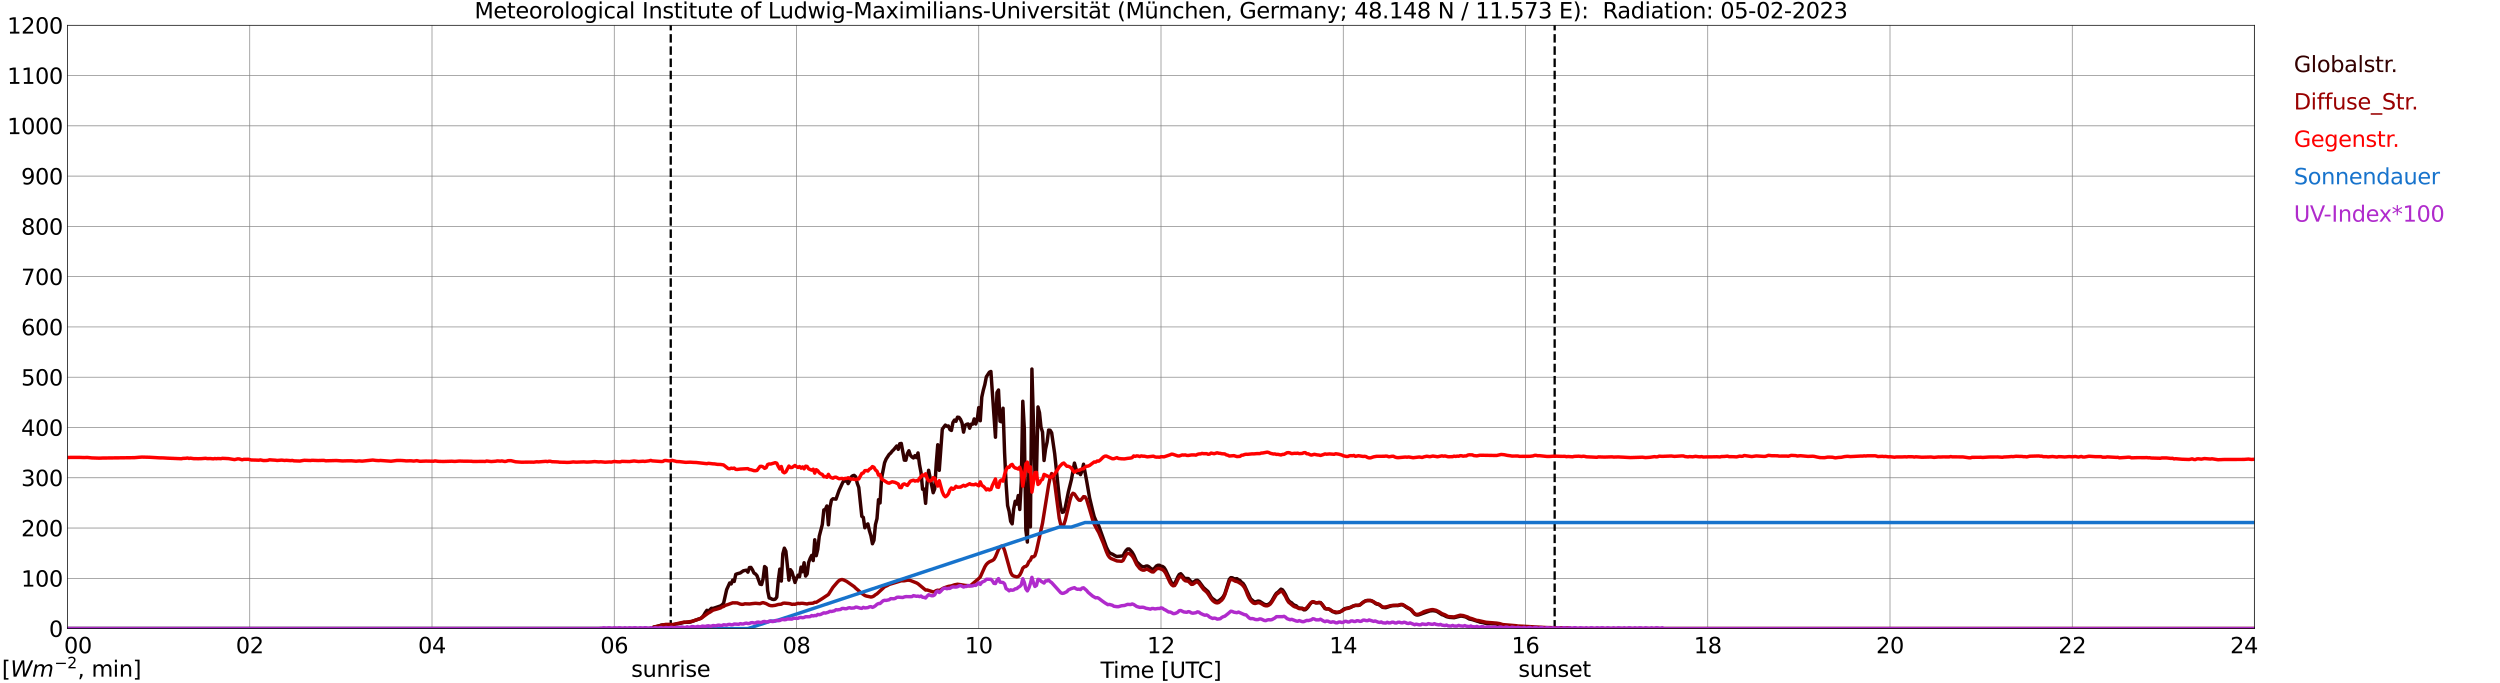 <?xml version="1.0" encoding="utf-8" standalone="no"?>
<!DOCTYPE svg PUBLIC "-//W3C//DTD SVG 1.1//EN"
  "http://www.w3.org/Graphics/SVG/1.1/DTD/svg11.dtd">
<svg xmlns:xlink="http://www.w3.org/1999/xlink" width="1085.4pt" height="296.64pt" viewBox="0 0 1085.4 296.64" xmlns="http://www.w3.org/2000/svg" version="1.1">
 <defs>
  <style type="text/css">*{stroke-linejoin: round; stroke-linecap: butt}</style>
 </defs>
 <g id="figure_1">
  <g id="patch_1">
   <path d="M 0 296.64 
L 1085.4 296.64 
L 1085.4 0 
L 0 0 
z
" style="fill: #ffffff"/>
  </g>
  <g id="axes_1">
   <g id="patch_2">
    <path d="M 29.306 272.909 
L 978.814 272.909 
L 978.814 10.976 
L 29.306 10.976 
z
" style="fill: #ffffff"/>
   </g>
   <g id="patch_3">
    <path d="M 978.814 272.909 
L 978.814 272.909 
L 978.814 10.976 
L 978.814 10.976 
z
" clip-path="url(#p44cf2635da)" style="fill: #d3d3d3; opacity: 0.25; stroke: #d3d3d3; stroke-linejoin: miter"/>
   </g>
   <g id="matplotlib.axis_1">
    <g id="xtick_1">
     <g id="line2d_1">
      <path d="M 29.306 272.909 
L 29.306 10.976 
" clip-path="url(#p44cf2635da)" style="fill: none; stroke: #808080; stroke-width: 0.3; stroke-linecap: square"/>
     </g>
     <g id="line2d_2"/>
     <g id="text_1">
      <!--    00 -->
      <g transform="translate(18.733 283.627) scale(0.095 -0.095)">
       <defs>
        <path id="DejaVuSans-20" transform="scale(0.016)"/>
        <path id="DejaVuSans-30" d="M 2034 4250 
Q 1547 4250 1301 3770 
Q 1056 3291 1056 2328 
Q 1056 1369 1301 889 
Q 1547 409 2034 409 
Q 2525 409 2770 889 
Q 3016 1369 3016 2328 
Q 3016 3291 2770 3770 
Q 2525 4250 2034 4250 
z
M 2034 4750 
Q 2819 4750 3233 4129 
Q 3647 3509 3647 2328 
Q 3647 1150 3233 529 
Q 2819 -91 2034 -91 
Q 1250 -91 836 529 
Q 422 1150 422 2328 
Q 422 3509 836 4129 
Q 1250 4750 2034 4750 
z
" transform="scale(0.016)"/>
       </defs>
       <use xlink:href="#DejaVuSans-20"/>
       <use xlink:href="#DejaVuSans-20" transform="translate(31.787 0)"/>
       <use xlink:href="#DejaVuSans-20" transform="translate(63.574 0)"/>
       <use xlink:href="#DejaVuSans-30" transform="translate(95.361 0)"/>
       <use xlink:href="#DejaVuSans-30" transform="translate(158.984 0)"/>
      </g>
     </g>
    </g>
    <g id="xtick_2">
     <g id="line2d_3">
      <path d="M 108.431 272.909 
L 108.431 10.976 
" clip-path="url(#p44cf2635da)" style="fill: none; stroke: #808080; stroke-width: 0.3; stroke-linecap: square"/>
     </g>
     <g id="line2d_4"/>
     <g id="text_2">
      <!-- 02 -->
      <g transform="translate(102.387 283.627) scale(0.095 -0.095)">
       <defs>
        <path id="DejaVuSans-32" d="M 1228 531 
L 3431 531 
L 3431 0 
L 469 0 
L 469 531 
Q 828 903 1448 1529 
Q 2069 2156 2228 2338 
Q 2531 2678 2651 2914 
Q 2772 3150 2772 3378 
Q 2772 3750 2511 3984 
Q 2250 4219 1831 4219 
Q 1534 4219 1204 4116 
Q 875 4013 500 3803 
L 500 4441 
Q 881 4594 1212 4672 
Q 1544 4750 1819 4750 
Q 2544 4750 2975 4387 
Q 3406 4025 3406 3419 
Q 3406 3131 3298 2873 
Q 3191 2616 2906 2266 
Q 2828 2175 2409 1742 
Q 1991 1309 1228 531 
z
" transform="scale(0.016)"/>
       </defs>
       <use xlink:href="#DejaVuSans-30"/>
       <use xlink:href="#DejaVuSans-32" transform="translate(63.623 0)"/>
      </g>
     </g>
    </g>
    <g id="xtick_3">
     <g id="line2d_5">
      <path d="M 187.557 272.909 
L 187.557 10.976 
" clip-path="url(#p44cf2635da)" style="fill: none; stroke: #808080; stroke-width: 0.3; stroke-linecap: square"/>
     </g>
     <g id="line2d_6"/>
     <g id="text_3">
      <!-- 04 -->
      <g transform="translate(181.513 283.627) scale(0.095 -0.095)">
       <defs>
        <path id="DejaVuSans-34" d="M 2419 4116 
L 825 1625 
L 2419 1625 
L 2419 4116 
z
M 2253 4666 
L 3047 4666 
L 3047 1625 
L 3713 1625 
L 3713 1100 
L 3047 1100 
L 3047 0 
L 2419 0 
L 2419 1100 
L 313 1100 
L 313 1709 
L 2253 4666 
z
" transform="scale(0.016)"/>
       </defs>
       <use xlink:href="#DejaVuSans-30"/>
       <use xlink:href="#DejaVuSans-34" transform="translate(63.623 0)"/>
      </g>
     </g>
    </g>
    <g id="xtick_4">
     <g id="line2d_7">
      <path d="M 266.683 272.909 
L 266.683 10.976 
" clip-path="url(#p44cf2635da)" style="fill: none; stroke: #808080; stroke-width: 0.3; stroke-linecap: square"/>
     </g>
     <g id="line2d_8"/>
     <g id="text_4">
      <!-- 06 -->
      <g transform="translate(260.638 283.627) scale(0.095 -0.095)">
       <defs>
        <path id="DejaVuSans-36" d="M 2113 2584 
Q 1688 2584 1439 2293 
Q 1191 2003 1191 1497 
Q 1191 994 1439 701 
Q 1688 409 2113 409 
Q 2538 409 2786 701 
Q 3034 994 3034 1497 
Q 3034 2003 2786 2293 
Q 2538 2584 2113 2584 
z
M 3366 4563 
L 3366 3988 
Q 3128 4100 2886 4159 
Q 2644 4219 2406 4219 
Q 1781 4219 1451 3797 
Q 1122 3375 1075 2522 
Q 1259 2794 1537 2939 
Q 1816 3084 2150 3084 
Q 2853 3084 3261 2657 
Q 3669 2231 3669 1497 
Q 3669 778 3244 343 
Q 2819 -91 2113 -91 
Q 1303 -91 875 529 
Q 447 1150 447 2328 
Q 447 3434 972 4092 
Q 1497 4750 2381 4750 
Q 2619 4750 2861 4703 
Q 3103 4656 3366 4563 
z
" transform="scale(0.016)"/>
       </defs>
       <use xlink:href="#DejaVuSans-30"/>
       <use xlink:href="#DejaVuSans-36" transform="translate(63.623 0)"/>
      </g>
     </g>
    </g>
    <g id="xtick_5">
     <g id="line2d_9">
      <path d="M 345.808 272.909 
L 345.808 10.976 
" clip-path="url(#p44cf2635da)" style="fill: none; stroke: #808080; stroke-width: 0.3; stroke-linecap: square"/>
     </g>
     <g id="line2d_10"/>
     <g id="text_5">
      <!-- 08 -->
      <g transform="translate(339.764 283.627) scale(0.095 -0.095)">
       <defs>
        <path id="DejaVuSans-38" d="M 2034 2216 
Q 1584 2216 1326 1975 
Q 1069 1734 1069 1313 
Q 1069 891 1326 650 
Q 1584 409 2034 409 
Q 2484 409 2743 651 
Q 3003 894 3003 1313 
Q 3003 1734 2745 1975 
Q 2488 2216 2034 2216 
z
M 1403 2484 
Q 997 2584 770 2862 
Q 544 3141 544 3541 
Q 544 4100 942 4425 
Q 1341 4750 2034 4750 
Q 2731 4750 3128 4425 
Q 3525 4100 3525 3541 
Q 3525 3141 3298 2862 
Q 3072 2584 2669 2484 
Q 3125 2378 3379 2068 
Q 3634 1759 3634 1313 
Q 3634 634 3220 271 
Q 2806 -91 2034 -91 
Q 1263 -91 848 271 
Q 434 634 434 1313 
Q 434 1759 690 2068 
Q 947 2378 1403 2484 
z
M 1172 3481 
Q 1172 3119 1398 2916 
Q 1625 2713 2034 2713 
Q 2441 2713 2670 2916 
Q 2900 3119 2900 3481 
Q 2900 3844 2670 4047 
Q 2441 4250 2034 4250 
Q 1625 4250 1398 4047 
Q 1172 3844 1172 3481 
z
" transform="scale(0.016)"/>
       </defs>
       <use xlink:href="#DejaVuSans-30"/>
       <use xlink:href="#DejaVuSans-38" transform="translate(63.623 0)"/>
      </g>
     </g>
    </g>
    <g id="xtick_6">
     <g id="line2d_11">
      <path d="M 424.934 272.909 
L 424.934 10.976 
" clip-path="url(#p44cf2635da)" style="fill: none; stroke: #808080; stroke-width: 0.3; stroke-linecap: square"/>
     </g>
     <g id="line2d_12"/>
     <g id="text_6">
      <!-- 10 -->
      <g transform="translate(418.89 283.627) scale(0.095 -0.095)">
       <defs>
        <path id="DejaVuSans-31" d="M 794 531 
L 1825 531 
L 1825 4091 
L 703 3866 
L 703 4441 
L 1819 4666 
L 2450 4666 
L 2450 531 
L 3481 531 
L 3481 0 
L 794 0 
L 794 531 
z
" transform="scale(0.016)"/>
       </defs>
       <use xlink:href="#DejaVuSans-31"/>
       <use xlink:href="#DejaVuSans-30" transform="translate(63.623 0)"/>
      </g>
     </g>
    </g>
    <g id="xtick_7">
     <g id="line2d_13">
      <path d="M 504.06 272.909 
L 504.06 10.976 
" clip-path="url(#p44cf2635da)" style="fill: none; stroke: #808080; stroke-width: 0.3; stroke-linecap: square"/>
     </g>
     <g id="line2d_14"/>
     <g id="text_7">
      <!-- 12 -->
      <g transform="translate(498.015 283.627) scale(0.095 -0.095)">
       <use xlink:href="#DejaVuSans-31"/>
       <use xlink:href="#DejaVuSans-32" transform="translate(63.623 0)"/>
      </g>
     </g>
    </g>
    <g id="xtick_8">
     <g id="line2d_15">
      <path d="M 583.185 272.909 
L 583.185 10.976 
" clip-path="url(#p44cf2635da)" style="fill: none; stroke: #808080; stroke-width: 0.3; stroke-linecap: square"/>
     </g>
     <g id="line2d_16"/>
     <g id="text_8">
      <!-- 14 -->
      <g transform="translate(577.141 283.627) scale(0.095 -0.095)">
       <use xlink:href="#DejaVuSans-31"/>
       <use xlink:href="#DejaVuSans-34" transform="translate(63.623 0)"/>
      </g>
     </g>
    </g>
    <g id="xtick_9">
     <g id="line2d_17">
      <path d="M 662.311 272.909 
L 662.311 10.976 
" clip-path="url(#p44cf2635da)" style="fill: none; stroke: #808080; stroke-width: 0.3; stroke-linecap: square"/>
     </g>
     <g id="line2d_18"/>
     <g id="text_9">
      <!-- 16 -->
      <g transform="translate(656.267 283.627) scale(0.095 -0.095)">
       <use xlink:href="#DejaVuSans-31"/>
       <use xlink:href="#DejaVuSans-36" transform="translate(63.623 0)"/>
      </g>
     </g>
    </g>
    <g id="xtick_10">
     <g id="line2d_19">
      <path d="M 741.437 272.909 
L 741.437 10.976 
" clip-path="url(#p44cf2635da)" style="fill: none; stroke: #808080; stroke-width: 0.3; stroke-linecap: square"/>
     </g>
     <g id="line2d_20"/>
     <g id="text_10">
      <!-- 18 -->
      <g transform="translate(735.392 283.627) scale(0.095 -0.095)">
       <use xlink:href="#DejaVuSans-31"/>
       <use xlink:href="#DejaVuSans-38" transform="translate(63.623 0)"/>
      </g>
     </g>
    </g>
    <g id="xtick_11">
     <g id="line2d_21">
      <path d="M 820.562 272.909 
L 820.562 10.976 
" clip-path="url(#p44cf2635da)" style="fill: none; stroke: #808080; stroke-width: 0.3; stroke-linecap: square"/>
     </g>
     <g id="line2d_22"/>
     <g id="text_11">
      <!-- 20 -->
      <g transform="translate(814.518 283.627) scale(0.095 -0.095)">
       <use xlink:href="#DejaVuSans-32"/>
       <use xlink:href="#DejaVuSans-30" transform="translate(63.623 0)"/>
      </g>
     </g>
    </g>
    <g id="xtick_12">
     <g id="line2d_23">
      <path d="M 899.688 272.909 
L 899.688 10.976 
" clip-path="url(#p44cf2635da)" style="fill: none; stroke: #808080; stroke-width: 0.3; stroke-linecap: square"/>
     </g>
     <g id="line2d_24"/>
     <g id="text_12">
      <!-- 22 -->
      <g transform="translate(893.644 283.627) scale(0.095 -0.095)">
       <use xlink:href="#DejaVuSans-32"/>
       <use xlink:href="#DejaVuSans-32" transform="translate(63.623 0)"/>
      </g>
     </g>
    </g>
    <g id="xtick_13">
     <g id="line2d_25">
      <path d="M 978.814 272.909 
L 978.814 10.976 
" clip-path="url(#p44cf2635da)" style="fill: none; stroke: #808080; stroke-width: 0.3; stroke-linecap: square"/>
     </g>
     <g id="line2d_26"/>
     <g id="text_13">
      <!-- 24    -->
      <g transform="translate(968.241 283.627) scale(0.095 -0.095)">
       <use xlink:href="#DejaVuSans-32"/>
       <use xlink:href="#DejaVuSans-34" transform="translate(63.623 0)"/>
       <use xlink:href="#DejaVuSans-20" transform="translate(127.246 0)"/>
       <use xlink:href="#DejaVuSans-20" transform="translate(159.033 0)"/>
       <use xlink:href="#DejaVuSans-20" transform="translate(190.82 0)"/>
      </g>
     </g>
    </g>
    <g id="text_14">
     <!-- Time [UTC] -->
     <g transform="translate(477.806 294.322) scale(0.095 -0.095)">
      <defs>
       <path id="DejaVuSans-54" d="M -19 4666 
L 3928 4666 
L 3928 4134 
L 2272 4134 
L 2272 0 
L 1638 0 
L 1638 4134 
L -19 4134 
L -19 4666 
z
" transform="scale(0.016)"/>
       <path id="DejaVuSans-69" d="M 603 3500 
L 1178 3500 
L 1178 0 
L 603 0 
L 603 3500 
z
M 603 4863 
L 1178 4863 
L 1178 4134 
L 603 4134 
L 603 4863 
z
" transform="scale(0.016)"/>
       <path id="DejaVuSans-6d" d="M 3328 2828 
Q 3544 3216 3844 3400 
Q 4144 3584 4550 3584 
Q 5097 3584 5394 3201 
Q 5691 2819 5691 2113 
L 5691 0 
L 5113 0 
L 5113 2094 
Q 5113 2597 4934 2840 
Q 4756 3084 4391 3084 
Q 3944 3084 3684 2787 
Q 3425 2491 3425 1978 
L 3425 0 
L 2847 0 
L 2847 2094 
Q 2847 2600 2669 2842 
Q 2491 3084 2119 3084 
Q 1678 3084 1418 2786 
Q 1159 2488 1159 1978 
L 1159 0 
L 581 0 
L 581 3500 
L 1159 3500 
L 1159 2956 
Q 1356 3278 1631 3431 
Q 1906 3584 2284 3584 
Q 2666 3584 2933 3390 
Q 3200 3197 3328 2828 
z
" transform="scale(0.016)"/>
       <path id="DejaVuSans-65" d="M 3597 1894 
L 3597 1613 
L 953 1613 
Q 991 1019 1311 708 
Q 1631 397 2203 397 
Q 2534 397 2845 478 
Q 3156 559 3463 722 
L 3463 178 
Q 3153 47 2828 -22 
Q 2503 -91 2169 -91 
Q 1331 -91 842 396 
Q 353 884 353 1716 
Q 353 2575 817 3079 
Q 1281 3584 2069 3584 
Q 2775 3584 3186 3129 
Q 3597 2675 3597 1894 
z
M 3022 2063 
Q 3016 2534 2758 2815 
Q 2500 3097 2075 3097 
Q 1594 3097 1305 2825 
Q 1016 2553 972 2059 
L 3022 2063 
z
" transform="scale(0.016)"/>
       <path id="DejaVuSans-5b" d="M 550 4863 
L 1875 4863 
L 1875 4416 
L 1125 4416 
L 1125 -397 
L 1875 -397 
L 1875 -844 
L 550 -844 
L 550 4863 
z
" transform="scale(0.016)"/>
       <path id="DejaVuSans-55" d="M 556 4666 
L 1191 4666 
L 1191 1831 
Q 1191 1081 1462 751 
Q 1734 422 2344 422 
Q 2950 422 3222 751 
Q 3494 1081 3494 1831 
L 3494 4666 
L 4128 4666 
L 4128 1753 
Q 4128 841 3676 375 
Q 3225 -91 2344 -91 
Q 1459 -91 1007 375 
Q 556 841 556 1753 
L 556 4666 
z
" transform="scale(0.016)"/>
       <path id="DejaVuSans-43" d="M 4122 4306 
L 4122 3641 
Q 3803 3938 3442 4084 
Q 3081 4231 2675 4231 
Q 1875 4231 1450 3742 
Q 1025 3253 1025 2328 
Q 1025 1406 1450 917 
Q 1875 428 2675 428 
Q 3081 428 3442 575 
Q 3803 722 4122 1019 
L 4122 359 
Q 3791 134 3420 21 
Q 3050 -91 2638 -91 
Q 1578 -91 968 557 
Q 359 1206 359 2328 
Q 359 3453 968 4101 
Q 1578 4750 2638 4750 
Q 3056 4750 3426 4639 
Q 3797 4528 4122 4306 
z
" transform="scale(0.016)"/>
       <path id="DejaVuSans-5d" d="M 1947 4863 
L 1947 -844 
L 622 -844 
L 622 -397 
L 1369 -397 
L 1369 4416 
L 622 4416 
L 622 4863 
L 1947 4863 
z
" transform="scale(0.016)"/>
      </defs>
      <use xlink:href="#DejaVuSans-54"/>
      <use xlink:href="#DejaVuSans-69" transform="translate(57.959 0)"/>
      <use xlink:href="#DejaVuSans-6d" transform="translate(85.742 0)"/>
      <use xlink:href="#DejaVuSans-65" transform="translate(183.154 0)"/>
      <use xlink:href="#DejaVuSans-20" transform="translate(244.678 0)"/>
      <use xlink:href="#DejaVuSans-5b" transform="translate(276.465 0)"/>
      <use xlink:href="#DejaVuSans-55" transform="translate(315.479 0)"/>
      <use xlink:href="#DejaVuSans-54" transform="translate(388.672 0)"/>
      <use xlink:href="#DejaVuSans-43" transform="translate(443.881 0)"/>
      <use xlink:href="#DejaVuSans-5d" transform="translate(513.705 0)"/>
     </g>
    </g>
   </g>
   <g id="matplotlib.axis_2">
    <g id="ytick_1">
     <g id="line2d_27">
      <path d="M 29.306 272.909 
L 978.814 272.909 
" clip-path="url(#p44cf2635da)" style="fill: none; stroke: #808080; stroke-width: 0.3; stroke-linecap: square"/>
     </g>
     <g id="line2d_28"/>
     <g id="text_15">
      <!-- 0 -->
      <g transform="translate(21.261 276.518) scale(0.095 -0.095)">
       <use xlink:href="#DejaVuSans-30"/>
      </g>
     </g>
    </g>
    <g id="ytick_2">
     <g id="line2d_29">
      <path d="M 29.306 251.081 
L 978.814 251.081 
" clip-path="url(#p44cf2635da)" style="fill: none; stroke: #808080; stroke-width: 0.3; stroke-linecap: square"/>
     </g>
     <g id="line2d_30"/>
     <g id="text_16">
      <!-- 100 -->
      <g transform="translate(9.173 254.69) scale(0.095 -0.095)">
       <use xlink:href="#DejaVuSans-31"/>
       <use xlink:href="#DejaVuSans-30" transform="translate(63.623 0)"/>
       <use xlink:href="#DejaVuSans-30" transform="translate(127.246 0)"/>
      </g>
     </g>
    </g>
    <g id="ytick_3">
     <g id="line2d_31">
      <path d="M 29.306 229.253 
L 978.814 229.253 
" clip-path="url(#p44cf2635da)" style="fill: none; stroke: #808080; stroke-width: 0.3; stroke-linecap: square"/>
     </g>
     <g id="line2d_32"/>
     <g id="text_17">
      <!-- 200 -->
      <g transform="translate(9.173 232.863) scale(0.095 -0.095)">
       <use xlink:href="#DejaVuSans-32"/>
       <use xlink:href="#DejaVuSans-30" transform="translate(63.623 0)"/>
       <use xlink:href="#DejaVuSans-30" transform="translate(127.246 0)"/>
      </g>
     </g>
    </g>
    <g id="ytick_4">
     <g id="line2d_33">
      <path d="M 29.306 207.426 
L 978.814 207.426 
" clip-path="url(#p44cf2635da)" style="fill: none; stroke: #808080; stroke-width: 0.3; stroke-linecap: square"/>
     </g>
     <g id="line2d_34"/>
     <g id="text_18">
      <!-- 300 -->
      <g transform="translate(9.173 211.035) scale(0.095 -0.095)">
       <defs>
        <path id="DejaVuSans-33" d="M 2597 2516 
Q 3050 2419 3304 2112 
Q 3559 1806 3559 1356 
Q 3559 666 3084 287 
Q 2609 -91 1734 -91 
Q 1441 -91 1130 -33 
Q 819 25 488 141 
L 488 750 
Q 750 597 1062 519 
Q 1375 441 1716 441 
Q 2309 441 2620 675 
Q 2931 909 2931 1356 
Q 2931 1769 2642 2001 
Q 2353 2234 1838 2234 
L 1294 2234 
L 1294 2753 
L 1863 2753 
Q 2328 2753 2575 2939 
Q 2822 3125 2822 3475 
Q 2822 3834 2567 4026 
Q 2313 4219 1838 4219 
Q 1578 4219 1281 4162 
Q 984 4106 628 3988 
L 628 4550 
Q 988 4650 1302 4700 
Q 1616 4750 1894 4750 
Q 2613 4750 3031 4423 
Q 3450 4097 3450 3541 
Q 3450 3153 3228 2886 
Q 3006 2619 2597 2516 
z
" transform="scale(0.016)"/>
       </defs>
       <use xlink:href="#DejaVuSans-33"/>
       <use xlink:href="#DejaVuSans-30" transform="translate(63.623 0)"/>
       <use xlink:href="#DejaVuSans-30" transform="translate(127.246 0)"/>
      </g>
     </g>
    </g>
    <g id="ytick_5">
     <g id="line2d_35">
      <path d="M 29.306 185.598 
L 978.814 185.598 
" clip-path="url(#p44cf2635da)" style="fill: none; stroke: #808080; stroke-width: 0.3; stroke-linecap: square"/>
     </g>
     <g id="line2d_36"/>
     <g id="text_19">
      <!-- 400 -->
      <g transform="translate(9.173 189.207) scale(0.095 -0.095)">
       <use xlink:href="#DejaVuSans-34"/>
       <use xlink:href="#DejaVuSans-30" transform="translate(63.623 0)"/>
       <use xlink:href="#DejaVuSans-30" transform="translate(127.246 0)"/>
      </g>
     </g>
    </g>
    <g id="ytick_6">
     <g id="line2d_37">
      <path d="M 29.306 163.77 
L 978.814 163.77 
" clip-path="url(#p44cf2635da)" style="fill: none; stroke: #808080; stroke-width: 0.3; stroke-linecap: square"/>
     </g>
     <g id="line2d_38"/>
     <g id="text_20">
      <!-- 500 -->
      <g transform="translate(9.173 167.379) scale(0.095 -0.095)">
       <defs>
        <path id="DejaVuSans-35" d="M 691 4666 
L 3169 4666 
L 3169 4134 
L 1269 4134 
L 1269 2991 
Q 1406 3038 1543 3061 
Q 1681 3084 1819 3084 
Q 2600 3084 3056 2656 
Q 3513 2228 3513 1497 
Q 3513 744 3044 326 
Q 2575 -91 1722 -91 
Q 1428 -91 1123 -41 
Q 819 9 494 109 
L 494 744 
Q 775 591 1075 516 
Q 1375 441 1709 441 
Q 2250 441 2565 725 
Q 2881 1009 2881 1497 
Q 2881 1984 2565 2268 
Q 2250 2553 1709 2553 
Q 1456 2553 1204 2497 
Q 953 2441 691 2322 
L 691 4666 
z
" transform="scale(0.016)"/>
       </defs>
       <use xlink:href="#DejaVuSans-35"/>
       <use xlink:href="#DejaVuSans-30" transform="translate(63.623 0)"/>
       <use xlink:href="#DejaVuSans-30" transform="translate(127.246 0)"/>
      </g>
     </g>
    </g>
    <g id="ytick_7">
     <g id="line2d_39">
      <path d="M 29.306 141.942 
L 978.814 141.942 
" clip-path="url(#p44cf2635da)" style="fill: none; stroke: #808080; stroke-width: 0.3; stroke-linecap: square"/>
     </g>
     <g id="line2d_40"/>
     <g id="text_21">
      <!-- 600 -->
      <g transform="translate(9.173 145.551) scale(0.095 -0.095)">
       <use xlink:href="#DejaVuSans-36"/>
       <use xlink:href="#DejaVuSans-30" transform="translate(63.623 0)"/>
       <use xlink:href="#DejaVuSans-30" transform="translate(127.246 0)"/>
      </g>
     </g>
    </g>
    <g id="ytick_8">
     <g id="line2d_41">
      <path d="M 29.306 120.114 
L 978.814 120.114 
" clip-path="url(#p44cf2635da)" style="fill: none; stroke: #808080; stroke-width: 0.3; stroke-linecap: square"/>
     </g>
     <g id="line2d_42"/>
     <g id="text_22">
      <!-- 700 -->
      <g transform="translate(9.173 123.724) scale(0.095 -0.095)">
       <defs>
        <path id="DejaVuSans-37" d="M 525 4666 
L 3525 4666 
L 3525 4397 
L 1831 0 
L 1172 0 
L 2766 4134 
L 525 4134 
L 525 4666 
z
" transform="scale(0.016)"/>
       </defs>
       <use xlink:href="#DejaVuSans-37"/>
       <use xlink:href="#DejaVuSans-30" transform="translate(63.623 0)"/>
       <use xlink:href="#DejaVuSans-30" transform="translate(127.246 0)"/>
      </g>
     </g>
    </g>
    <g id="ytick_9">
     <g id="line2d_43">
      <path d="M 29.306 98.287 
L 978.814 98.287 
" clip-path="url(#p44cf2635da)" style="fill: none; stroke: #808080; stroke-width: 0.3; stroke-linecap: square"/>
     </g>
     <g id="line2d_44"/>
     <g id="text_23">
      <!-- 800 -->
      <g transform="translate(9.173 101.896) scale(0.095 -0.095)">
       <use xlink:href="#DejaVuSans-38"/>
       <use xlink:href="#DejaVuSans-30" transform="translate(63.623 0)"/>
       <use xlink:href="#DejaVuSans-30" transform="translate(127.246 0)"/>
      </g>
     </g>
    </g>
    <g id="ytick_10">
     <g id="line2d_45">
      <path d="M 29.306 76.459 
L 978.814 76.459 
" clip-path="url(#p44cf2635da)" style="fill: none; stroke: #808080; stroke-width: 0.3; stroke-linecap: square"/>
     </g>
     <g id="line2d_46"/>
     <g id="text_24">
      <!-- 900 -->
      <g transform="translate(9.173 80.068) scale(0.095 -0.095)">
       <defs>
        <path id="DejaVuSans-39" d="M 703 97 
L 703 672 
Q 941 559 1184 500 
Q 1428 441 1663 441 
Q 2288 441 2617 861 
Q 2947 1281 2994 2138 
Q 2813 1869 2534 1725 
Q 2256 1581 1919 1581 
Q 1219 1581 811 2004 
Q 403 2428 403 3163 
Q 403 3881 828 4315 
Q 1253 4750 1959 4750 
Q 2769 4750 3195 4129 
Q 3622 3509 3622 2328 
Q 3622 1225 3098 567 
Q 2575 -91 1691 -91 
Q 1453 -91 1209 -44 
Q 966 3 703 97 
z
M 1959 2075 
Q 2384 2075 2632 2365 
Q 2881 2656 2881 3163 
Q 2881 3666 2632 3958 
Q 2384 4250 1959 4250 
Q 1534 4250 1286 3958 
Q 1038 3666 1038 3163 
Q 1038 2656 1286 2365 
Q 1534 2075 1959 2075 
z
" transform="scale(0.016)"/>
       </defs>
       <use xlink:href="#DejaVuSans-39"/>
       <use xlink:href="#DejaVuSans-30" transform="translate(63.623 0)"/>
       <use xlink:href="#DejaVuSans-30" transform="translate(127.246 0)"/>
      </g>
     </g>
    </g>
    <g id="ytick_11">
     <g id="line2d_47">
      <path d="M 29.306 54.631 
L 978.814 54.631 
" clip-path="url(#p44cf2635da)" style="fill: none; stroke: #808080; stroke-width: 0.3; stroke-linecap: square"/>
     </g>
     <g id="line2d_48"/>
     <g id="text_25">
      <!-- 1000 -->
      <g transform="translate(3.128 58.24) scale(0.095 -0.095)">
       <use xlink:href="#DejaVuSans-31"/>
       <use xlink:href="#DejaVuSans-30" transform="translate(63.623 0)"/>
       <use xlink:href="#DejaVuSans-30" transform="translate(127.246 0)"/>
       <use xlink:href="#DejaVuSans-30" transform="translate(190.869 0)"/>
      </g>
     </g>
    </g>
    <g id="ytick_12">
     <g id="line2d_49">
      <path d="M 29.306 32.803 
L 978.814 32.803 
" clip-path="url(#p44cf2635da)" style="fill: none; stroke: #808080; stroke-width: 0.3; stroke-linecap: square"/>
     </g>
     <g id="line2d_50"/>
     <g id="text_26">
      <!-- 1100 -->
      <g transform="translate(3.128 36.413) scale(0.095 -0.095)">
       <use xlink:href="#DejaVuSans-31"/>
       <use xlink:href="#DejaVuSans-31" transform="translate(63.623 0)"/>
       <use xlink:href="#DejaVuSans-30" transform="translate(127.246 0)"/>
       <use xlink:href="#DejaVuSans-30" transform="translate(190.869 0)"/>
      </g>
     </g>
    </g>
    <g id="ytick_13">
     <g id="line2d_51">
      <path d="M 29.306 10.976 
L 978.814 10.976 
" clip-path="url(#p44cf2635da)" style="fill: none; stroke: #808080; stroke-width: 0.3; stroke-linecap: square"/>
     </g>
     <g id="line2d_52"/>
     <g id="text_27">
      <!-- 1200 -->
      <g transform="translate(3.128 14.585) scale(0.095 -0.095)">
       <use xlink:href="#DejaVuSans-31"/>
       <use xlink:href="#DejaVuSans-32" transform="translate(63.623 0)"/>
       <use xlink:href="#DejaVuSans-30" transform="translate(127.246 0)"/>
       <use xlink:href="#DejaVuSans-30" transform="translate(190.869 0)"/>
      </g>
     </g>
    </g>
   </g>
   <g id="line2d_53">
    <path d="M 291.212 272.909 
L 291.212 10.976 
" clip-path="url(#p44cf2635da)" style="fill: none; stroke-dasharray: 3.7,1.6; stroke-dashoffset: 0; stroke: #000000"/>
   </g>
   <g id="line2d_54">
    <path d="M 674.971 272.909 
L 674.971 10.976 
" clip-path="url(#p44cf2635da)" style="fill: none; stroke-dasharray: 3.7,1.6; stroke-dashoffset: 0; stroke: #000000"/>
   </g>
   <g id="line2d_55">
    <path d="M 29.306 272.909 
L 283.167 272.909 
L 283.827 272.263 
L 285.145 272.009 
L 286.464 271.606 
L 287.124 271.385 
L 287.783 271.285 
L 289.102 271.285 
L 291.739 271.352 
L 293.058 271.115 
L 293.717 270.914 
L 295.036 270.726 
L 297.014 270.204 
L 298.992 270.137 
L 299.652 270.086 
L 304.267 268.432 
L 304.927 267.873 
L 305.586 267.046 
L 306.246 265.882 
L 306.905 264.97 
L 307.564 265.647 
L 308.224 264.734 
L 308.883 264.093 
L 309.543 264.178 
L 312.18 263.283 
L 312.839 263.062 
L 313.499 262.606 
L 314.158 261.899 
L 315.477 256.023 
L 316.796 253.102 
L 317.455 253.526 
L 318.114 251.836 
L 318.774 252.445 
L 319.433 249.372 
L 320.093 249.101 
L 321.411 248.748 
L 322.73 247.818 
L 324.049 247.549 
L 324.708 248.409 
L 325.368 246.419 
L 326.027 246.351 
L 326.686 247.397 
L 327.346 248.798 
L 328.005 249.186 
L 328.665 249.963 
L 329.983 253.609 
L 330.643 253.779 
L 331.302 251.347 
L 331.961 245.978 
L 332.621 246.569 
L 333.28 256.379 
L 333.94 259.603 
L 334.599 259.806 
L 335.258 260.177 
L 335.918 260.295 
L 336.577 260.126 
L 337.236 259.282 
L 337.896 252.022 
L 338.555 247.093 
L 339.215 252.275 
L 339.874 240.457 
L 340.533 237.993 
L 341.193 239.344 
L 342.512 251.871 
L 343.171 247.346 
L 343.83 248.274 
L 345.149 252.884 
L 345.808 251.077 
L 346.468 249.726 
L 347.127 250.367 
L 347.787 246.233 
L 348.446 248.224 
L 349.105 244.325 
L 349.765 250.099 
L 350.424 249.204 
L 351.083 244.19 
L 351.743 242.433 
L 352.402 241.134 
L 353.062 243.378 
L 353.721 234.348 
L 354.38 241.252 
L 355.04 238.484 
L 355.699 232.794 
L 357.018 227.697 
L 357.677 221.382 
L 358.337 221.179 
L 358.996 219.677 
L 359.655 227.865 
L 360.315 220.42 
L 360.974 217.163 
L 361.634 216.536 
L 362.952 216.707 
L 364.271 212.976 
L 365.59 210.089 
L 366.249 208.737 
L 366.909 208.89 
L 367.568 208.334 
L 368.227 209.971 
L 368.887 208.737 
L 369.546 207.135 
L 370.206 206.561 
L 370.865 206.391 
L 371.524 207.033 
L 372.184 209.818 
L 372.843 211.625 
L 374.162 224.167 
L 374.821 224.641 
L 375.481 229.131 
L 376.14 227.965 
L 376.799 227.459 
L 377.459 230.415 
L 378.118 232.575 
L 378.777 236.07 
L 379.437 234.551 
L 380.096 227.73 
L 380.756 225.147 
L 381.415 216.942 
L 382.074 218.361 
L 382.734 207.692 
L 384.053 200.906 
L 384.712 199.319 
L 386.031 197.293 
L 386.69 196.719 
L 387.349 195.874 
L 388.009 195.233 
L 389.328 193.63 
L 389.987 195.082 
L 390.646 192.65 
L 391.306 192.532 
L 392.624 199.775 
L 393.284 199.808 
L 393.943 196.972 
L 394.603 195.706 
L 395.262 197.647 
L 395.921 198.389 
L 396.581 198.83 
L 397.24 197.817 
L 397.899 198.694 
L 398.559 196.651 
L 399.218 201.733 
L 399.878 205.227 
L 400.537 212.402 
L 401.196 212.317 
L 401.856 218.529 
L 402.515 209.549 
L 403.175 204.18 
L 405.153 213.921 
L 405.812 212.249 
L 406.471 201.377 
L 407.131 193.089 
L 407.79 204.197 
L 409.109 186.303 
L 410.428 184.563 
L 411.087 185.054 
L 411.746 184.936 
L 412.406 186.488 
L 413.065 186.877 
L 413.725 183.432 
L 414.384 182.369 
L 415.043 182.909 
L 415.703 181.121 
L 416.362 181.221 
L 417.022 182.081 
L 417.681 183.653 
L 418.34 187.619 
L 419 184.666 
L 419.659 184.227 
L 420.318 184.074 
L 420.978 185.914 
L 421.637 184.159 
L 422.297 184.159 
L 422.956 181.88 
L 423.615 184.092 
L 424.275 182.319 
L 424.934 176.967 
L 425.593 182.673 
L 426.253 172.409 
L 426.912 169.388 
L 427.572 166.974 
L 428.231 163.598 
L 429.55 161.605 
L 430.209 161.284 
L 432.187 189.83 
L 432.847 170.417 
L 433.506 169.321 
L 434.165 182.893 
L 434.825 183.147 
L 435.484 177.238 
L 436.144 196.499 
L 436.803 209.971 
L 437.462 219.509 
L 438.122 222.041 
L 438.781 226.346 
L 439.44 227.426 
L 440.1 220.978 
L 440.759 217.634 
L 441.419 218.885 
L 442.078 215.153 
L 442.737 221.197 
L 443.397 209.379 
L 444.056 174.215 
L 444.716 186.05 
L 445.375 230.059 
L 446.034 235.343 
L 446.694 204.18 
L 447.353 228.743 
L 448.012 160.221 
L 449.331 205.548 
L 449.991 206.138 
L 450.65 176.681 
L 451.309 179.178 
L 451.969 185.561 
L 452.628 187.586 
L 453.287 199.926 
L 453.947 194.912 
L 454.606 191.941 
L 455.266 186.724 
L 455.925 186.809 
L 456.584 187.907 
L 457.903 197.022 
L 459.881 216.015 
L 460.541 220.337 
L 461.2 222.445 
L 461.859 222.209 
L 462.519 220.184 
L 463.838 213.583 
L 465.156 208.248 
L 466.475 201.056 
L 467.134 203.488 
L 467.794 205.295 
L 468.453 205.11 
L 469.113 206.07 
L 469.772 204.468 
L 470.431 201.547 
L 471.75 208.654 
L 473.069 216.183 
L 474.388 221.738 
L 475.047 224.285 
L 475.706 225.872 
L 477.025 228.271 
L 480.322 237.504 
L 480.981 238.855 
L 481.641 239.901 
L 482.3 240.34 
L 482.96 240.578 
L 484.278 241.37 
L 484.938 241.606 
L 487.575 241.337 
L 488.235 240.019 
L 488.894 238.991 
L 489.553 238.349 
L 490.213 238.331 
L 490.872 238.973 
L 491.532 239.783 
L 492.191 240.931 
L 493.51 243.919 
L 494.828 245.185 
L 495.488 245.777 
L 496.147 246.03 
L 496.807 246.113 
L 497.466 245.792 
L 498.125 245.709 
L 498.785 246.045 
L 499.444 246.672 
L 500.103 247.043 
L 500.763 247.261 
L 502.082 245.725 
L 502.741 245.406 
L 503.4 245.406 
L 504.06 245.827 
L 504.719 245.928 
L 505.379 246.419 
L 506.038 247.431 
L 508.016 251.718 
L 508.675 253.102 
L 509.335 253.541 
L 509.994 253.255 
L 510.654 252.039 
L 511.313 250.553 
L 511.972 249.422 
L 512.632 249.086 
L 513.291 249.793 
L 513.95 250.673 
L 514.61 251.245 
L 515.269 251.144 
L 515.929 251.195 
L 517.247 252.731 
L 517.907 252.766 
L 518.566 252.445 
L 519.226 251.972 
L 519.885 251.921 
L 520.544 252.445 
L 522.522 255.128 
L 524.501 256.868 
L 525.819 259.232 
L 526.479 259.923 
L 527.138 260.362 
L 527.797 260.936 
L 528.457 261.087 
L 529.116 260.869 
L 530.435 259.806 
L 531.094 259.011 
L 531.754 257.813 
L 533.732 251.533 
L 534.391 250.791 
L 535.051 250.858 
L 535.71 251.229 
L 536.369 251.312 
L 537.029 251.229 
L 537.688 251.718 
L 538.348 252.022 
L 539.007 252.816 
L 539.666 253.273 
L 540.326 254.268 
L 542.963 259.974 
L 544.282 261.087 
L 544.941 261.34 
L 546.26 260.936 
L 546.919 261.072 
L 548.898 262.353 
L 549.557 262.538 
L 550.216 262.538 
L 550.876 262.27 
L 551.535 261.746 
L 552.195 260.851 
L 553.513 258.487 
L 554.173 257.56 
L 554.832 257.103 
L 556.151 255.787 
L 556.81 256.073 
L 557.47 257.018 
L 558.129 258.166 
L 558.788 259.62 
L 559.448 260.733 
L 560.107 261.358 
L 560.766 261.713 
L 561.426 262.388 
L 562.085 262.794 
L 562.745 262.995 
L 563.404 263.671 
L 564.063 263.992 
L 565.382 264.06 
L 566.042 264.767 
L 566.701 264.752 
L 567.36 264.193 
L 568.02 263.401 
L 568.679 262.353 
L 569.338 261.628 
L 569.998 261.29 
L 571.317 261.746 
L 573.295 261.611 
L 573.954 262.353 
L 575.273 264.228 
L 575.932 264.396 
L 576.592 264.328 
L 577.251 264.616 
L 578.57 265.544 
L 579.229 265.712 
L 579.889 266.051 
L 581.207 265.882 
L 581.867 265.612 
L 582.526 265.191 
L 583.185 264.634 
L 583.845 264.245 
L 586.482 263.671 
L 587.142 263.248 
L 588.46 262.844 
L 589.779 262.844 
L 590.439 262.606 
L 591.757 261.543 
L 592.417 261.087 
L 593.076 260.783 
L 595.054 260.683 
L 596.373 261.358 
L 597.032 261.914 
L 597.692 262.27 
L 598.351 262.37 
L 599.011 262.726 
L 600.329 263.704 
L 601.648 263.839 
L 604.286 262.979 
L 606.264 262.877 
L 606.923 262.912 
L 608.242 262.573 
L 608.901 262.591 
L 609.561 262.894 
L 610.879 263.822 
L 612.198 264.431 
L 612.858 265.073 
L 614.176 266.557 
L 614.836 266.963 
L 615.495 267.031 
L 616.154 266.895 
L 620.77 265.241 
L 622.089 265.123 
L 623.408 265.308 
L 624.067 265.594 
L 626.045 266.86 
L 626.705 267.046 
L 628.023 267.74 
L 629.342 268.043 
L 631.32 268.179 
L 633.958 267.52 
L 634.617 267.487 
L 635.936 267.755 
L 636.595 267.976 
L 637.914 268.753 
L 639.233 269.021 
L 641.211 269.663 
L 641.87 269.833 
L 642.53 270.119 
L 643.848 270.305 
L 645.167 270.693 
L 645.827 270.811 
L 647.145 270.794 
L 649.783 270.964 
L 652.42 271.774 
L 653.08 271.909 
L 654.399 271.841 
L 655.717 271.959 
L 657.036 272.027 
L 665.608 272.686 
L 666.267 272.909 
L 978.154 272.909 
L 978.154 272.909 
" clip-path="url(#p44cf2635da)" style="fill: none; stroke: #330000; stroke-width: 1.5; stroke-linecap: square"/>
   </g>
   <g id="line2d_56">
    <path d="M 29.306 272.909 
L 283.167 272.909 
L 283.827 272.215 
L 286.464 271.71 
L 287.124 271.457 
L 289.102 271.08 
L 291.08 271.08 
L 291.739 271.206 
L 293.058 270.955 
L 295.696 270.366 
L 297.014 270.115 
L 297.674 270.156 
L 299.652 269.864 
L 300.311 269.779 
L 304.267 268.519 
L 307.564 266.127 
L 308.224 265.791 
L 309.543 264.909 
L 311.521 264.363 
L 312.839 263.944 
L 313.499 263.484 
L 314.158 263.315 
L 314.818 262.853 
L 316.136 262.434 
L 318.114 261.72 
L 320.093 261.761 
L 321.411 262.266 
L 322.071 262.392 
L 322.73 262.349 
L 323.39 262.139 
L 325.368 262.224 
L 326.686 262.056 
L 328.005 261.929 
L 329.983 262.098 
L 330.643 261.803 
L 331.302 261.635 
L 332.621 262.056 
L 333.94 262.77 
L 334.599 262.938 
L 335.258 262.979 
L 336.577 262.811 
L 337.896 262.434 
L 339.215 262.307 
L 339.874 261.929 
L 340.533 261.846 
L 342.512 262.015 
L 343.171 262.139 
L 343.83 262.392 
L 344.49 262.307 
L 345.149 262.349 
L 346.468 261.929 
L 347.127 262.056 
L 347.787 261.929 
L 348.446 261.929 
L 350.424 262.224 
L 351.083 262.015 
L 352.402 261.929 
L 353.062 261.846 
L 353.721 261.469 
L 354.38 261.51 
L 357.018 259.873 
L 359.655 258.11 
L 361.634 255.003 
L 363.612 252.694 
L 364.271 252.065 
L 364.93 251.729 
L 365.59 251.603 
L 366.249 251.771 
L 367.568 252.402 
L 370.865 254.709 
L 371.524 255.381 
L 372.843 256.472 
L 373.502 257.186 
L 375.481 258.529 
L 376.14 258.782 
L 378.118 259.201 
L 378.777 259.074 
L 379.437 258.74 
L 380.096 258.195 
L 380.756 257.815 
L 384.053 254.752 
L 385.371 254.163 
L 386.031 253.744 
L 391.306 252.148 
L 392.624 252.148 
L 393.943 251.897 
L 394.603 251.897 
L 395.262 252.024 
L 397.899 253.072 
L 398.559 253.449 
L 401.856 256.178 
L 402.515 256.136 
L 403.834 256.558 
L 405.153 257.018 
L 405.812 256.809 
L 406.471 256.431 
L 407.131 256.221 
L 407.79 256.39 
L 409.768 255.255 
L 411.746 254.584 
L 413.065 254.375 
L 414.384 253.912 
L 415.703 253.661 
L 417.022 253.829 
L 419 254.163 
L 420.978 254.331 
L 421.637 253.995 
L 424.934 251.184 
L 425.593 250.511 
L 427.572 246.104 
L 428.231 245.054 
L 428.89 244.384 
L 429.55 243.922 
L 430.869 243.334 
L 431.528 242.872 
L 432.187 241.739 
L 433.506 238.55 
L 434.165 237.624 
L 434.825 237.122 
L 435.484 237.332 
L 436.144 238.969 
L 438.781 248.497 
L 439.44 249.673 
L 440.1 250.092 
L 441.419 250.47 
L 442.078 250.302 
L 442.737 249.673 
L 443.397 248.414 
L 444.056 246.691 
L 444.716 246.063 
L 445.375 245.936 
L 446.034 245.308 
L 446.694 243.839 
L 447.353 243.208 
L 448.012 241.739 
L 448.672 241.78 
L 449.331 241.235 
L 449.991 239.095 
L 452.628 227.09 
L 455.266 210.593 
L 455.925 207.36 
L 456.584 205.596 
L 457.244 206.478 
L 457.903 209.794 
L 459.881 225.032 
L 460.541 227.802 
L 461.2 228.559 
L 461.859 227.802 
L 462.519 225.831 
L 463.838 220.206 
L 464.497 217.309 
L 465.156 215.085 
L 465.816 214.159 
L 466.475 214.454 
L 467.794 216.427 
L 468.453 217.141 
L 469.113 217.224 
L 469.772 216.51 
L 470.431 215.631 
L 471.091 215.714 
L 471.75 216.805 
L 473.069 221.17 
L 474.388 225.663 
L 475.047 227.551 
L 476.366 230.028 
L 477.025 231.161 
L 479.003 235.821 
L 480.322 239.429 
L 480.981 240.942 
L 481.641 241.907 
L 482.3 242.453 
L 484.938 243.544 
L 486.256 243.627 
L 486.916 243.712 
L 487.575 243.334 
L 488.894 240.815 
L 489.553 240.228 
L 490.213 240.311 
L 490.872 240.732 
L 491.532 241.361 
L 492.191 242.37 
L 493.51 245.14 
L 494.828 246.818 
L 495.488 247.281 
L 496.147 247.532 
L 496.807 247.532 
L 497.466 247.196 
L 498.125 247.113 
L 500.103 248.287 
L 500.763 248.329 
L 502.082 247.028 
L 502.741 246.777 
L 503.4 246.818 
L 504.719 247.322 
L 505.379 247.868 
L 506.038 248.791 
L 508.016 252.947 
L 508.675 253.871 
L 509.335 254.331 
L 509.994 254.207 
L 510.654 253.157 
L 511.313 251.688 
L 511.972 250.511 
L 512.632 250.134 
L 513.291 250.679 
L 513.95 251.603 
L 514.61 252.148 
L 515.929 252.358 
L 517.247 253.703 
L 517.907 253.661 
L 519.226 252.738 
L 519.885 252.653 
L 520.544 253.198 
L 522.522 255.885 
L 523.841 257.018 
L 524.501 257.859 
L 525.819 259.915 
L 526.479 260.711 
L 527.138 261.257 
L 527.797 261.635 
L 528.457 261.761 
L 529.116 261.593 
L 530.435 260.543 
L 531.094 259.664 
L 531.754 258.236 
L 533.732 252.358 
L 534.391 251.52 
L 535.051 251.646 
L 536.369 252.358 
L 537.029 252.485 
L 537.688 252.779 
L 539.007 253.617 
L 539.666 254.248 
L 540.326 255.13 
L 540.985 256.514 
L 541.644 258.236 
L 542.304 259.62 
L 542.963 260.67 
L 543.623 261.384 
L 544.282 261.888 
L 544.941 262.015 
L 546.26 261.635 
L 546.919 261.761 
L 547.579 262.056 
L 548.898 262.853 
L 549.557 263.021 
L 550.216 263.021 
L 550.876 262.726 
L 551.535 262.224 
L 552.195 261.342 
L 554.173 258.068 
L 556.151 256.641 
L 556.81 256.935 
L 558.129 258.991 
L 558.788 260.377 
L 559.448 261.425 
L 561.426 263.062 
L 562.085 263.44 
L 562.745 263.608 
L 564.063 264.239 
L 566.701 264.363 
L 567.36 263.818 
L 568.679 262.266 
L 569.338 261.51 
L 569.998 261.216 
L 571.317 261.678 
L 571.976 261.678 
L 572.635 261.51 
L 573.295 261.678 
L 573.954 262.349 
L 575.273 264.071 
L 575.932 264.322 
L 576.592 264.322 
L 577.251 264.531 
L 578.57 265.413 
L 580.548 265.834 
L 581.867 265.581 
L 582.526 265.289 
L 583.845 264.49 
L 584.504 264.239 
L 585.164 264.154 
L 585.823 263.944 
L 587.801 262.979 
L 588.46 262.811 
L 589.779 262.811 
L 590.439 262.602 
L 591.757 261.552 
L 593.076 260.838 
L 593.736 260.67 
L 595.054 260.755 
L 595.714 260.923 
L 597.692 262.056 
L 598.351 262.18 
L 599.011 262.517 
L 599.67 263.106 
L 600.329 263.525 
L 600.989 263.608 
L 602.307 263.357 
L 603.626 262.979 
L 604.945 262.811 
L 606.923 262.811 
L 608.242 262.392 
L 608.901 262.434 
L 612.858 264.826 
L 613.517 265.749 
L 614.176 266.422 
L 614.836 266.714 
L 615.495 266.714 
L 616.154 266.59 
L 617.473 266 
L 618.133 265.581 
L 619.451 265.162 
L 621.429 264.699 
L 622.089 264.658 
L 623.408 264.953 
L 624.726 265.581 
L 626.045 266.422 
L 627.364 266.926 
L 628.683 267.681 
L 631.32 267.849 
L 633.958 267.092 
L 635.276 267.26 
L 637.255 267.891 
L 637.914 268.268 
L 639.233 268.646 
L 640.552 269.15 
L 641.211 269.36 
L 641.87 269.401 
L 645.167 270.156 
L 649.783 270.534 
L 651.102 270.746 
L 652.42 271.165 
L 654.399 271.333 
L 658.355 271.669 
L 659.014 271.793 
L 660.992 271.879 
L 671.542 272.466 
L 677.477 272.549 
L 680.114 272.634 
L 681.433 272.592 
L 682.092 272.909 
L 978.154 272.909 
L 978.154 272.909 
" clip-path="url(#p44cf2635da)" style="fill: none; stroke: #990000; stroke-width: 1.5; stroke-linecap: square"/>
   </g>
   <g id="line2d_57">
    <path d="M 29.306 198.635 
L 30.625 198.587 
L 34.581 198.585 
L 36.559 198.659 
L 37.878 198.598 
L 39.856 198.804 
L 43.153 198.911 
L 44.472 198.856 
L 58.319 198.701 
L 60.297 198.535 
L 61.615 198.446 
L 64.912 198.526 
L 69.528 198.793 
L 70.847 198.801 
L 72.825 198.924 
L 74.803 199 
L 78.759 199.17 
L 79.419 199.013 
L 80.737 198.965 
L 81.397 198.849 
L 82.056 199.035 
L 82.716 198.928 
L 84.034 199.124 
L 86.013 199.157 
L 87.331 199.133 
L 89.309 198.969 
L 89.969 199.122 
L 91.288 199.083 
L 92.606 199.218 
L 93.266 199.072 
L 93.925 199.164 
L 94.584 199.081 
L 95.903 199.138 
L 96.563 198.989 
L 99.2 199.114 
L 101.838 199.544 
L 103.156 199.227 
L 103.816 199.238 
L 105.135 199.633 
L 105.794 199.432 
L 107.113 199.426 
L 107.772 199.393 
L 109.091 199.703 
L 111.069 199.755 
L 112.388 199.81 
L 113.047 199.67 
L 114.366 199.958 
L 115.685 199.923 
L 116.344 199.845 
L 117.003 199.622 
L 118.322 199.725 
L 119.641 199.808 
L 120.3 199.921 
L 121.619 199.812 
L 122.278 199.755 
L 123.597 199.923 
L 124.257 199.834 
L 126.235 199.993 
L 126.894 199.891 
L 127.553 200.078 
L 130.191 200.174 
L 131.51 199.926 
L 132.169 199.834 
L 134.807 199.943 
L 135.466 199.84 
L 138.104 199.941 
L 140.082 199.882 
L 140.741 199.901 
L 141.4 200.063 
L 146.016 199.936 
L 148.654 200.124 
L 150.632 200.067 
L 152.61 200.056 
L 154.588 200.231 
L 155.907 200.098 
L 157.226 200.211 
L 161.841 199.731 
L 163.16 199.904 
L 164.479 199.993 
L 165.138 199.91 
L 169.754 200.242 
L 172.391 199.908 
L 174.37 199.93 
L 175.688 200.028 
L 176.348 200.109 
L 178.326 200.048 
L 179.645 200.185 
L 180.963 199.995 
L 182.282 200.281 
L 184.92 200.179 
L 188.216 200.255 
L 188.876 200.096 
L 190.195 200.288 
L 191.513 200.336 
L 192.832 200.345 
L 196.129 200.242 
L 197.448 200.338 
L 199.426 200.166 
L 201.404 200.233 
L 204.701 200.255 
L 205.36 200.36 
L 209.317 200.318 
L 210.635 200.349 
L 211.295 200.148 
L 213.273 200.388 
L 215.251 200.24 
L 215.91 200.102 
L 217.229 200.207 
L 217.889 200.113 
L 219.207 200.366 
L 219.867 200.253 
L 220.526 200.017 
L 221.845 199.995 
L 223.823 200.489 
L 226.461 200.672 
L 229.757 200.622 
L 231.736 200.661 
L 233.054 200.478 
L 233.714 200.55 
L 237.011 200.288 
L 237.67 200.421 
L 238.329 200.24 
L 238.989 200.266 
L 239.648 200.458 
L 240.967 200.495 
L 242.286 200.554 
L 242.945 200.67 
L 244.923 200.696 
L 246.242 200.766 
L 247.561 200.711 
L 248.88 200.548 
L 250.198 200.659 
L 253.495 200.524 
L 254.814 200.635 
L 256.792 200.532 
L 258.111 200.397 
L 260.089 200.561 
L 260.748 200.476 
L 262.726 200.674 
L 264.705 200.559 
L 265.364 200.628 
L 266.683 200.351 
L 268.002 200.493 
L 269.32 200.532 
L 269.98 200.299 
L 273.277 200.401 
L 275.255 200.131 
L 277.233 200.373 
L 279.211 200.238 
L 279.87 200.338 
L 281.849 200.078 
L 282.508 199.886 
L 283.167 200.096 
L 287.124 200.377 
L 287.783 200.334 
L 288.442 199.958 
L 289.102 199.915 
L 290.42 200.109 
L 291.08 200.054 
L 291.739 199.875 
L 293.058 200.172 
L 293.717 200.375 
L 295.036 200.419 
L 297.674 200.737 
L 299.652 200.657 
L 300.971 200.751 
L 302.289 200.796 
L 306.905 201.32 
L 307.564 201.137 
L 309.543 201.386 
L 310.202 201.405 
L 311.521 201.617 
L 312.839 201.648 
L 314.158 201.864 
L 316.136 203.431 
L 316.796 203.54 
L 317.455 203.235 
L 318.114 203.381 
L 318.774 203.228 
L 319.433 203.791 
L 320.093 203.817 
L 321.411 203.645 
L 324.708 203.462 
L 325.368 203.861 
L 326.027 203.924 
L 327.346 204.346 
L 328.005 204.359 
L 328.665 204.232 
L 329.983 202.486 
L 330.643 202.453 
L 331.302 202.719 
L 331.961 203.335 
L 332.621 203.034 
L 333.28 201.691 
L 333.94 201.429 
L 334.599 201.469 
L 336.577 200.871 
L 337.236 201.109 
L 337.896 202.499 
L 338.555 203.606 
L 339.215 202.534 
L 339.874 204.843 
L 340.533 205.273 
L 341.193 204.854 
L 342.512 202.348 
L 343.171 202.997 
L 343.83 202.99 
L 345.149 202.091 
L 345.808 202.599 
L 346.468 202.957 
L 347.127 202.551 
L 347.787 203.256 
L 348.446 202.711 
L 349.105 203.553 
L 349.765 202.405 
L 350.424 202.506 
L 351.083 203.573 
L 352.402 204.132 
L 353.062 203.7 
L 353.721 205.417 
L 354.38 203.916 
L 355.04 204.359 
L 355.699 205.251 
L 356.359 205.745 
L 357.018 205.967 
L 357.677 206.982 
L 358.337 206.873 
L 358.996 207.223 
L 359.655 205.939 
L 360.315 207.004 
L 360.974 207.395 
L 361.634 207.618 
L 362.293 207.223 
L 362.952 207.153 
L 364.271 207.86 
L 365.59 207.698 
L 366.249 207.943 
L 366.909 207.696 
L 367.568 207.725 
L 368.227 207.415 
L 369.546 208.039 
L 370.206 207.973 
L 371.524 208.251 
L 372.184 208.008 
L 372.843 207.932 
L 374.162 205.533 
L 374.821 205.356 
L 375.481 204.339 
L 376.14 204.287 
L 376.799 204.505 
L 377.459 203.704 
L 378.118 203.328 
L 378.777 202.567 
L 379.437 202.885 
L 380.096 204.064 
L 380.756 204.553 
L 381.415 206.299 
L 382.074 206.013 
L 382.734 207.954 
L 385.371 209.613 
L 386.031 209.779 
L 387.349 209.156 
L 388.668 209.462 
L 389.987 210.126 
L 390.646 211.649 
L 391.306 211.71 
L 391.965 210.342 
L 392.624 210.082 
L 393.943 210.743 
L 395.262 208.899 
L 396.581 208.493 
L 397.24 208.877 
L 397.899 208.672 
L 398.559 208.829 
L 399.218 207.611 
L 399.878 206.996 
L 400.537 206.175 
L 401.196 206.443 
L 401.856 205.708 
L 402.515 207.679 
L 403.175 208.744 
L 403.834 208.816 
L 404.493 208.469 
L 405.153 207.388 
L 405.812 207.578 
L 406.471 209.497 
L 407.131 211.031 
L 407.79 208.716 
L 409.109 213.513 
L 409.768 214.987 
L 410.428 215.657 
L 411.087 215.233 
L 411.746 214.408 
L 412.406 212.723 
L 413.065 211.852 
L 413.725 212.426 
L 414.384 212.016 
L 415.043 211.134 
L 415.703 211.534 
L 417.022 211.446 
L 418.34 210.706 
L 419 211.066 
L 420.978 210.014 
L 421.637 210.374 
L 422.956 210.457 
L 423.615 210.161 
L 424.934 210.914 
L 425.593 209.191 
L 426.253 210.724 
L 426.912 211.123 
L 427.572 211.782 
L 428.231 212.697 
L 428.89 212.269 
L 429.55 212.741 
L 430.209 212.496 
L 430.869 210.706 
L 432.187 207.943 
L 432.847 211.437 
L 433.506 211.597 
L 434.165 208.833 
L 434.825 208.355 
L 435.484 208.89 
L 436.144 206.02 
L 436.803 203.99 
L 437.462 202.846 
L 438.122 202.898 
L 438.781 201.945 
L 439.44 201.624 
L 440.1 202.658 
L 440.759 203.195 
L 441.419 203.335 
L 442.078 203.651 
L 442.737 202.837 
L 443.397 204.743 
L 444.056 211.088 
L 444.716 207.035 
L 445.375 201.41 
L 446.034 200.633 
L 446.694 204.771 
L 447.353 202.709 
L 448.012 213.636 
L 449.331 205.193 
L 449.991 205.101 
L 450.65 210.333 
L 451.309 209.765 
L 451.969 208.502 
L 452.628 208.12 
L 453.287 205.97 
L 455.925 207.227 
L 456.584 207.087 
L 457.244 206.541 
L 457.903 205.839 
L 459.881 202.685 
L 461.2 201.318 
L 461.859 201.028 
L 463.178 202.425 
L 463.838 202.444 
L 464.497 202.733 
L 465.156 203.211 
L 465.816 204.278 
L 466.475 204.99 
L 467.794 204.191 
L 468.453 204.215 
L 469.772 203.56 
L 470.431 203.521 
L 471.091 202.809 
L 471.75 202.431 
L 472.409 202.359 
L 473.069 202.06 
L 475.047 200.567 
L 475.706 200.639 
L 476.366 200.137 
L 477.025 200.216 
L 477.685 199.731 
L 479.003 198.435 
L 479.663 198.055 
L 480.322 197.996 
L 481.641 198.603 
L 482.96 199.177 
L 483.619 199.155 
L 484.938 198.686 
L 485.597 199.044 
L 486.916 199.19 
L 488.235 199.227 
L 489.553 199.007 
L 490.872 198.869 
L 491.532 198.692 
L 492.191 197.952 
L 492.85 198.166 
L 493.51 197.922 
L 494.169 197.992 
L 494.828 198.221 
L 495.488 197.92 
L 496.147 198.057 
L 496.807 198.055 
L 498.125 198.356 
L 500.763 198.046 
L 501.422 198.35 
L 502.082 198.485 
L 502.741 198.441 
L 503.4 198.52 
L 504.06 198.275 
L 505.379 198.339 
L 508.016 197.463 
L 508.675 197.156 
L 509.335 197.26 
L 511.313 197.941 
L 511.972 197.968 
L 513.291 197.516 
L 513.95 197.572 
L 514.61 197.509 
L 515.269 197.73 
L 515.929 197.741 
L 517.247 197.524 
L 518.566 197.509 
L 519.226 197.623 
L 519.885 197.26 
L 520.544 197.09 
L 521.204 197.092 
L 521.863 196.841 
L 522.522 196.977 
L 523.841 196.946 
L 524.501 197.234 
L 525.16 197.136 
L 525.819 196.708 
L 527.138 196.985 
L 528.457 196.571 
L 529.116 196.787 
L 529.776 196.83 
L 530.435 196.998 
L 531.754 197.073 
L 532.413 197.492 
L 533.073 197.636 
L 533.732 197.987 
L 535.71 197.817 
L 537.029 198.234 
L 538.348 198.144 
L 539.007 197.653 
L 539.666 197.592 
L 540.326 197.337 
L 540.985 197.208 
L 541.644 197.249 
L 543.623 197.046 
L 544.282 197.07 
L 545.601 196.944 
L 546.919 196.948 
L 547.579 196.699 
L 548.238 196.664 
L 550.216 196.293 
L 550.876 196.459 
L 551.535 196.806 
L 552.854 197.114 
L 553.513 197.073 
L 554.173 197.28 
L 554.832 197.254 
L 556.151 197.535 
L 556.81 197.282 
L 557.47 197.267 
L 558.788 196.562 
L 559.448 196.503 
L 560.107 196.656 
L 560.766 196.955 
L 562.085 196.798 
L 562.745 196.841 
L 563.404 196.747 
L 564.063 196.957 
L 565.382 196.863 
L 566.042 196.549 
L 566.701 196.514 
L 567.36 197.027 
L 568.02 197.018 
L 568.679 197.383 
L 569.338 197.586 
L 570.657 197.236 
L 571.976 197.516 
L 572.635 197.557 
L 573.295 197.751 
L 574.613 197.326 
L 575.273 197.064 
L 575.932 197.199 
L 577.251 197.077 
L 578.57 197.19 
L 579.229 197.252 
L 579.889 196.99 
L 581.207 197.186 
L 582.526 197.531 
L 583.185 197.872 
L 584.504 198.171 
L 585.164 198.192 
L 585.823 197.911 
L 586.482 197.823 
L 587.142 197.874 
L 587.801 197.738 
L 588.46 198.129 
L 589.779 197.852 
L 591.757 198.173 
L 592.417 198.114 
L 593.076 198.225 
L 593.736 198.62 
L 594.395 198.797 
L 595.054 198.78 
L 596.373 198.336 
L 597.692 198.109 
L 600.989 198.103 
L 601.648 198.013 
L 602.307 198.055 
L 602.967 198.336 
L 604.286 198.101 
L 604.945 198.072 
L 605.604 198.422 
L 606.264 198.635 
L 606.923 198.71 
L 610.22 198.422 
L 610.879 198.509 
L 611.539 198.382 
L 613.517 198.729 
L 616.154 198.408 
L 617.473 198.614 
L 618.133 198.358 
L 619.451 198.07 
L 620.77 198.288 
L 622.089 197.996 
L 623.408 198.186 
L 624.067 198.321 
L 626.045 197.915 
L 626.705 198.064 
L 627.364 197.959 
L 628.683 198.297 
L 630.661 198.264 
L 631.32 198.031 
L 631.98 198.179 
L 632.639 198.022 
L 633.298 198.099 
L 633.958 197.834 
L 634.617 197.88 
L 635.276 198.061 
L 635.936 197.946 
L 636.595 197.961 
L 637.255 197.579 
L 637.914 197.455 
L 639.233 197.496 
L 639.892 197.795 
L 641.211 197.92 
L 642.53 197.642 
L 649.783 197.76 
L 651.761 197.302 
L 653.08 197.426 
L 654.399 197.714 
L 655.717 197.876 
L 656.377 198 
L 659.014 197.978 
L 659.674 198.14 
L 664.289 198.107 
L 665.608 197.939 
L 666.267 197.699 
L 666.927 197.693 
L 667.586 197.869 
L 668.246 197.828 
L 671.542 198.171 
L 672.861 198.168 
L 674.839 198.037 
L 678.136 198.138 
L 679.455 198.127 
L 680.114 198.275 
L 680.774 198.188 
L 682.752 198.321 
L 683.411 198.153 
L 685.389 198.061 
L 686.708 198.19 
L 687.368 198.07 
L 688.027 198.14 
L 688.686 198.323 
L 691.324 198.435 
L 693.302 198.546 
L 693.961 198.356 
L 696.599 198.446 
L 699.896 198.341 
L 700.555 198.45 
L 702.533 198.382 
L 704.511 198.483 
L 707.808 198.662 
L 713.083 198.498 
L 714.402 198.668 
L 716.38 198.537 
L 718.358 198.243 
L 719.018 198.363 
L 719.677 198.315 
L 720.337 198.053 
L 721.655 198.138 
L 725.612 197.981 
L 726.93 198.153 
L 730.227 197.935 
L 730.887 197.957 
L 731.546 198.21 
L 732.865 198.358 
L 733.524 198.225 
L 734.843 198.33 
L 736.162 198.123 
L 737.48 198.308 
L 738.14 198.334 
L 738.799 198.229 
L 739.459 198.422 
L 741.437 198.345 
L 742.756 198.356 
L 744.074 198.332 
L 745.393 198.299 
L 746.712 198.391 
L 747.371 198.219 
L 748.69 198.181 
L 750.009 198.033 
L 750.668 198.26 
L 752.646 198.284 
L 753.965 198.365 
L 755.284 198.035 
L 755.943 198.123 
L 756.602 198.094 
L 757.262 197.76 
L 760.559 198.227 
L 762.537 197.933 
L 765.834 198.164 
L 766.493 198.129 
L 767.812 197.684 
L 769.131 197.852 
L 771.768 197.885 
L 772.428 198.022 
L 775.725 198.002 
L 776.384 198.092 
L 777.703 197.697 
L 779.681 197.813 
L 780.34 197.992 
L 781.659 197.847 
L 784.956 198.149 
L 786.934 198.07 
L 787.593 198.129 
L 788.912 198.432 
L 790.231 198.679 
L 792.209 198.699 
L 793.528 198.459 
L 795.506 198.5 
L 796.825 198.788 
L 798.143 198.601 
L 799.462 198.531 
L 800.781 198.243 
L 802.1 198.105 
L 803.419 198.238 
L 808.034 197.992 
L 808.694 198.02 
L 809.353 197.906 
L 810.012 197.983 
L 810.672 197.893 
L 813.309 197.882 
L 813.969 197.876 
L 814.628 197.987 
L 815.287 198.214 
L 817.265 198.118 
L 817.925 198.223 
L 818.584 198.147 
L 819.903 198.347 
L 820.562 198.275 
L 822.541 198.515 
L 823.2 198.395 
L 825.837 198.38 
L 827.156 198.319 
L 827.816 198.393 
L 828.475 198.275 
L 830.453 198.312 
L 831.112 198.443 
L 831.772 198.306 
L 834.409 198.513 
L 838.366 198.404 
L 839.684 198.581 
L 841.663 198.38 
L 842.322 198.426 
L 843.641 198.369 
L 846.278 198.376 
L 846.938 198.225 
L 847.597 198.352 
L 852.213 198.382 
L 854.85 198.753 
L 855.51 198.771 
L 856.169 198.548 
L 860.125 198.537 
L 860.785 198.605 
L 863.422 198.426 
L 866.06 198.398 
L 867.378 198.393 
L 869.357 198.539 
L 870.016 198.406 
L 871.994 198.317 
L 873.313 198.203 
L 873.972 198.264 
L 875.291 198.085 
L 876.61 198.138 
L 877.929 198.168 
L 878.588 198.282 
L 879.247 198.264 
L 879.907 198.378 
L 881.225 198.068 
L 885.182 197.957 
L 885.841 198.081 
L 886.5 198.061 
L 887.16 198.28 
L 888.479 198.256 
L 889.138 198.374 
L 891.116 198.201 
L 893.094 198.439 
L 893.754 198.247 
L 895.072 198.297 
L 896.391 198.406 
L 898.369 198.219 
L 899.688 198.339 
L 901.007 198.184 
L 902.326 198.443 
L 903.644 198.168 
L 904.304 198.419 
L 904.963 198.428 
L 906.941 198.079 
L 909.579 198.258 
L 912.216 198.269 
L 912.876 198.509 
L 914.194 198.496 
L 914.854 198.35 
L 916.173 198.428 
L 918.81 198.587 
L 919.469 198.548 
L 920.129 198.769 
L 922.766 198.596 
L 924.085 198.485 
L 924.745 198.529 
L 925.404 198.78 
L 928.041 198.684 
L 931.338 198.694 
L 931.998 198.655 
L 932.657 198.756 
L 933.316 198.734 
L 933.976 198.856 
L 935.295 198.889 
L 937.932 198.965 
L 938.592 198.81 
L 940.57 198.808 
L 942.548 199.035 
L 943.207 198.959 
L 943.867 199.251 
L 944.526 199.146 
L 947.163 199.375 
L 950.46 199.495 
L 951.779 199.196 
L 952.438 199.48 
L 953.098 199.541 
L 953.757 199.24 
L 954.417 199.179 
L 955.735 199.347 
L 957.054 199.085 
L 959.692 199.295 
L 960.351 199.186 
L 962.989 199.602 
L 965.626 199.485 
L 974.198 199.463 
L 976.176 199.308 
L 977.495 199.476 
L 978.154 199.432 
L 978.154 199.432 
" clip-path="url(#p44cf2635da)" style="fill: none; stroke: #ff0000; stroke-width: 1.5; stroke-linecap: square"/>
   </g>
   <g id="line2d_58">
    <path d="M 29.306 272.909 
L 324.708 272.909 
L 334.599 269.635 
L 336.577 269.635 
L 459.881 228.817 
L 465.156 228.817 
L 471.091 226.852 
L 978.154 226.852 
L 978.154 226.852 
" clip-path="url(#p44cf2635da)" style="fill: none; stroke: #1773cc; stroke-width: 1.5; stroke-linecap: square"/>
   </g>
   <g id="line2d_59">
    <path d="M 29.306 272.909 
L 260.089 272.909 
L 260.748 272.778 
L 261.408 272.8 
L 262.067 272.56 
L 263.386 272.8 
L 264.045 272.603 
L 264.705 272.581 
L 265.364 272.8 
L 266.023 272.821 
L 266.683 272.56 
L 268.002 272.8 
L 268.661 272.56 
L 269.32 272.603 
L 269.98 272.8 
L 270.639 272.8 
L 271.298 272.56 
L 271.958 272.778 
L 272.617 272.8 
L 273.277 272.56 
L 274.595 272.778 
L 275.255 272.581 
L 275.914 272.56 
L 276.573 272.778 
L 277.233 272.8 
L 277.892 272.538 
L 279.211 272.778 
L 279.87 272.538 
L 280.53 272.56 
L 281.189 272.756 
L 281.849 272.778 
L 282.508 272.516 
L 283.167 272.756 
L 283.827 272.756 
L 284.486 272.494 
L 285.805 272.712 
L 286.464 272.516 
L 287.124 272.472 
L 287.783 272.691 
L 288.442 272.691 
L 289.102 272.429 
L 290.42 272.647 
L 291.08 272.407 
L 291.739 272.385 
L 292.399 272.581 
L 293.058 272.581 
L 293.717 272.298 
L 294.377 272.472 
L 295.036 272.516 
L 295.696 272.254 
L 296.355 272.254 
L 297.014 272.429 
L 297.674 272.429 
L 298.333 272.123 
L 298.992 272.363 
L 299.652 272.319 
L 300.311 272.036 
L 300.971 272.058 
L 301.63 272.21 
L 302.289 272.188 
L 302.949 271.948 
L 303.608 272.145 
L 304.267 272.123 
L 304.927 271.817 
L 306.246 271.992 
L 306.905 271.774 
L 307.564 271.686 
L 308.224 271.883 
L 308.883 271.861 
L 309.543 271.577 
L 310.861 271.73 
L 311.521 271.468 
L 312.18 271.403 
L 312.839 271.599 
L 313.499 271.555 
L 314.158 271.25 
L 315.477 271.403 
L 316.136 271.141 
L 316.796 271.075 
L 317.455 271.272 
L 318.114 271.228 
L 318.774 270.922 
L 320.752 271.053 
L 321.411 270.748 
L 322.071 270.901 
L 322.73 270.901 
L 323.39 270.661 
L 324.049 270.551 
L 324.708 270.726 
L 325.368 270.682 
L 326.027 270.377 
L 326.686 270.311 
L 327.346 270.486 
L 328.005 270.442 
L 328.665 270.137 
L 329.324 270.093 
L 329.983 270.268 
L 330.643 270.224 
L 331.302 269.897 
L 331.961 269.809 
L 332.621 270.006 
L 333.28 270.006 
L 333.94 269.7 
L 334.599 269.656 
L 335.258 269.853 
L 335.918 269.787 
L 336.577 269.438 
L 337.236 269.373 
L 337.896 269.482 
L 338.555 269.395 
L 339.215 269.067 
L 339.874 268.936 
L 340.533 269.067 
L 341.193 269.002 
L 341.852 268.718 
L 343.83 268.783 
L 344.49 268.434 
L 346.468 268.456 
L 347.127 268.107 
L 347.787 268.063 
L 348.446 268.194 
L 349.105 268.063 
L 349.765 267.757 
L 351.083 267.779 
L 351.743 267.692 
L 352.402 267.255 
L 353.062 267.43 
L 353.721 267.234 
L 354.38 267.277 
L 355.04 266.775 
L 355.699 266.884 
L 356.359 266.732 
L 357.677 266.055 
L 358.337 266.186 
L 359.655 265.793 
L 360.315 265.4 
L 360.974 265.487 
L 362.293 265.182 
L 362.952 264.723 
L 363.612 264.789 
L 364.93 264.592 
L 365.59 264.156 
L 366.249 264.156 
L 366.909 264.309 
L 367.568 264.265 
L 368.227 263.959 
L 368.887 263.828 
L 369.546 264.047 
L 370.865 263.938 
L 371.524 263.567 
L 372.184 263.654 
L 373.502 264.047 
L 374.162 264.134 
L 374.821 263.697 
L 375.481 263.938 
L 376.799 263.807 
L 377.459 263.479 
L 378.118 263.37 
L 378.777 263.697 
L 379.437 263.414 
L 380.096 262.977 
L 380.756 262.366 
L 381.415 262.039 
L 382.074 262.017 
L 383.393 260.838 
L 384.053 260.62 
L 384.712 260.685 
L 386.031 260.401 
L 386.69 259.899 
L 388.009 259.965 
L 388.668 259.812 
L 389.328 259.354 
L 389.987 259.266 
L 391.965 259.419 
L 392.624 259.157 
L 393.284 259.026 
L 395.262 259.048 
L 395.921 259.026 
L 396.581 258.612 
L 397.899 258.895 
L 398.559 258.808 
L 399.218 259.026 
L 399.878 258.764 
L 400.537 259.31 
L 401.196 259.354 
L 401.856 259.616 
L 402.515 258.808 
L 403.175 258.219 
L 404.493 258.655 
L 405.153 258.633 
L 405.812 258.241 
L 406.471 256.996 
L 407.131 256.647 
L 407.79 257.236 
L 408.45 256.691 
L 409.109 255.927 
L 409.768 255.403 
L 410.428 255.359 
L 411.087 255.621 
L 411.746 255.425 
L 412.406 255.468 
L 413.065 255.01 
L 413.725 254.814 
L 415.043 254.879 
L 415.703 254.748 
L 416.362 254.399 
L 417.022 254.246 
L 418.34 254.857 
L 419 254.639 
L 419.659 254.617 
L 420.318 254.224 
L 421.637 254.443 
L 422.297 254.355 
L 422.956 254.093 
L 423.615 254.159 
L 424.934 253.046 
L 425.593 253.722 
L 426.253 252.784 
L 427.572 252.194 
L 428.231 251.496 
L 430.209 251.518 
L 430.869 252.194 
L 431.528 253.264 
L 432.187 253.351 
L 432.847 251.932 
L 433.506 251.212 
L 434.165 252.74 
L 435.484 252.893 
L 436.144 253.504 
L 436.803 255.556 
L 437.462 255.949 
L 438.122 256.516 
L 438.781 256.08 
L 439.44 256.276 
L 440.1 256.123 
L 440.759 255.643 
L 441.419 255.578 
L 442.078 254.988 
L 442.737 254.617 
L 443.397 253.94 
L 444.056 251.277 
L 444.716 252.871 
L 445.375 255.621 
L 446.034 256.538 
L 446.694 255.316 
L 447.353 253.329 
L 448.012 250.666 
L 448.672 253.002 
L 449.331 254.617 
L 449.991 254.159 
L 450.65 251.539 
L 451.309 251.649 
L 451.969 252.347 
L 453.287 253.133 
L 453.947 252.172 
L 454.606 252.216 
L 455.266 251.823 
L 455.925 252.5 
L 456.584 252.958 
L 458.563 255.141 
L 460.541 257.346 
L 461.2 257.629 
L 461.859 257.52 
L 463.178 256.887 
L 463.838 256.123 
L 465.156 255.534 
L 466.475 255.141 
L 467.134 255.599 
L 467.794 255.861 
L 468.453 255.774 
L 469.113 255.97 
L 469.772 255.337 
L 470.431 255.206 
L 471.75 256.342 
L 472.409 257.149 
L 474.388 258.808 
L 475.706 259.572 
L 476.366 259.463 
L 477.025 259.768 
L 478.344 260.773 
L 479.663 261.711 
L 480.981 262.519 
L 481.641 262.41 
L 482.96 262.781 
L 483.619 263.217 
L 484.938 263.392 
L 485.597 263.392 
L 486.916 262.999 
L 488.235 262.868 
L 489.553 262.388 
L 490.872 262.475 
L 491.532 262.213 
L 492.191 262.431 
L 493.51 263.305 
L 494.828 263.697 
L 496.147 263.632 
L 496.807 263.785 
L 497.466 264.069 
L 498.785 264.309 
L 499.444 264.483 
L 500.103 264.178 
L 500.763 264.2 
L 501.422 264.374 
L 502.741 264.178 
L 503.4 264.2 
L 504.06 263.916 
L 504.719 264.069 
L 505.379 264.571 
L 506.038 264.854 
L 507.357 265.706 
L 508.016 265.706 
L 508.675 265.989 
L 509.335 266.404 
L 509.994 266.382 
L 510.654 266.164 
L 511.313 265.815 
L 511.972 265.138 
L 512.632 265.051 
L 513.95 265.684 
L 515.269 265.837 
L 515.929 265.531 
L 516.588 265.684 
L 517.247 266.099 
L 517.907 266.23 
L 519.226 266.011 
L 519.885 265.64 
L 520.544 265.771 
L 521.204 266.295 
L 522.522 266.906 
L 523.182 267.124 
L 523.841 266.972 
L 524.501 267.321 
L 525.16 267.91 
L 526.479 268.521 
L 527.138 268.347 
L 527.797 268.456 
L 528.457 268.805 
L 529.776 268.631 
L 530.435 268.085 
L 531.094 267.736 
L 531.754 267.539 
L 533.073 266.491 
L 534.391 265.356 
L 535.051 265.487 
L 535.71 265.793 
L 537.029 266.011 
L 537.688 265.727 
L 540.326 266.884 
L 540.985 266.95 
L 542.304 268.281 
L 542.963 268.631 
L 543.623 268.543 
L 544.282 268.674 
L 544.941 268.936 
L 545.601 269.023 
L 546.26 268.98 
L 546.919 268.696 
L 547.579 268.783 
L 548.898 269.373 
L 549.557 269.46 
L 550.216 269.154 
L 550.876 269.045 
L 551.535 269.133 
L 552.195 269.023 
L 553.513 268.303 
L 554.173 267.736 
L 556.81 267.736 
L 557.47 267.583 
L 558.129 267.954 
L 558.788 268.587 
L 560.107 269.067 
L 560.766 268.871 
L 562.745 269.613 
L 563.404 269.722 
L 564.063 269.438 
L 565.382 269.897 
L 566.042 269.897 
L 567.36 269.351 
L 568.02 269.438 
L 569.338 269.089 
L 569.998 268.631 
L 570.657 268.762 
L 571.317 269.111 
L 572.635 269.133 
L 573.295 268.827 
L 574.613 269.635 
L 575.273 269.897 
L 575.932 269.613 
L 576.592 269.7 
L 577.251 270.028 
L 577.91 270.18 
L 578.57 269.962 
L 579.229 270.049 
L 579.889 270.377 
L 580.548 270.42 
L 581.207 270.071 
L 581.867 270.049 
L 582.526 270.268 
L 583.185 270.18 
L 583.845 269.766 
L 584.504 269.766 
L 585.164 270.049 
L 585.823 270.028 
L 586.482 269.613 
L 587.142 269.569 
L 587.801 269.809 
L 588.46 269.809 
L 589.12 269.482 
L 589.779 269.547 
L 590.439 269.787 
L 591.098 269.7 
L 591.757 269.242 
L 592.417 269.242 
L 593.076 269.438 
L 593.736 269.482 
L 594.395 269.154 
L 596.373 269.787 
L 597.032 269.591 
L 598.351 270.115 
L 599.011 270.246 
L 599.67 270.028 
L 600.329 270.399 
L 601.648 270.508 
L 602.307 270.159 
L 602.967 270.442 
L 603.626 270.42 
L 604.286 270.137 
L 604.945 270.137 
L 605.604 270.442 
L 606.264 270.486 
L 606.923 270.159 
L 607.582 270.137 
L 608.242 270.377 
L 608.901 270.399 
L 609.561 270.137 
L 610.22 270.289 
L 610.879 270.617 
L 611.539 270.704 
L 612.198 270.442 
L 614.176 271.228 
L 614.836 270.966 
L 616.154 271.272 
L 616.814 271.272 
L 617.473 270.879 
L 618.792 271.097 
L 619.451 271.097 
L 620.111 270.748 
L 621.429 271.032 
L 622.089 271.053 
L 622.748 270.77 
L 623.408 271.053 
L 624.726 271.294 
L 625.386 271.075 
L 626.045 271.403 
L 627.364 271.599 
L 628.023 271.381 
L 628.683 271.73 
L 630.001 271.817 
L 630.661 271.534 
L 631.32 271.796 
L 632.639 271.817 
L 633.298 271.512 
L 633.958 271.73 
L 635.276 271.861 
L 635.936 271.599 
L 636.595 271.861 
L 637.914 272.036 
L 638.573 271.774 
L 639.233 272.079 
L 640.552 272.167 
L 641.211 271.948 
L 641.87 272.254 
L 642.53 272.276 
L 643.189 272.079 
L 643.848 272.079 
L 644.508 272.363 
L 645.167 272.385 
L 645.827 272.145 
L 646.486 272.145 
L 647.145 272.407 
L 647.805 272.429 
L 648.464 272.188 
L 649.123 272.188 
L 649.783 272.45 
L 650.442 272.45 
L 651.102 272.21 
L 651.761 272.232 
L 652.42 272.472 
L 653.08 272.494 
L 653.739 272.232 
L 654.399 272.298 
L 655.058 272.516 
L 655.717 272.538 
L 656.377 272.276 
L 658.355 272.603 
L 659.014 272.341 
L 659.674 272.538 
L 660.992 272.647 
L 661.652 272.385 
L 662.311 272.647 
L 662.97 272.647 
L 664.289 272.407 
L 664.949 272.669 
L 665.608 272.691 
L 666.267 272.45 
L 666.927 272.45 
L 667.586 272.691 
L 668.246 272.712 
L 668.905 272.472 
L 669.564 272.494 
L 670.224 272.734 
L 670.883 272.734 
L 671.542 272.472 
L 673.521 272.756 
L 674.18 272.494 
L 674.839 272.712 
L 675.499 272.756 
L 676.158 272.538 
L 676.817 272.538 
L 677.477 272.778 
L 678.136 272.778 
L 678.796 272.538 
L 679.455 272.581 
L 680.114 272.778 
L 680.774 272.778 
L 681.433 272.516 
L 682.092 272.712 
L 682.752 272.778 
L 683.411 272.538 
L 684.071 272.538 
L 684.73 272.778 
L 685.389 272.8 
L 686.049 272.538 
L 688.027 272.8 
L 688.686 272.538 
L 689.346 272.8 
L 690.005 272.8 
L 690.664 272.56 
L 691.324 272.581 
L 691.983 272.8 
L 692.643 272.8 
L 693.302 272.538 
L 694.621 272.8 
L 695.28 272.56 
L 695.939 272.56 
L 696.599 272.8 
L 697.258 272.8 
L 697.918 272.538 
L 699.236 272.8 
L 699.896 272.8 
L 700.555 272.56 
L 701.215 272.8 
L 701.874 272.8 
L 702.533 272.56 
L 704.511 272.821 
L 705.171 272.56 
L 705.83 272.8 
L 706.49 272.8 
L 707.149 272.56 
L 707.808 272.603 
L 708.468 272.8 
L 709.127 272.821 
L 709.786 272.56 
L 710.446 272.756 
L 711.105 272.8 
L 711.765 272.581 
L 712.424 272.581 
L 713.083 272.8 
L 713.743 272.821 
L 714.402 272.56 
L 715.721 272.8 
L 716.38 272.821 
L 717.04 272.56 
L 717.699 272.8 
L 718.358 272.8 
L 719.018 272.56 
L 719.677 272.603 
L 720.337 272.8 
L 720.996 272.821 
L 721.655 272.56 
L 722.315 272.909 
L 978.154 272.909 
L 978.154 272.909 
" clip-path="url(#p44cf2635da)" style="fill: none; stroke: #b02bcc; stroke-width: 1.5; stroke-linecap: square"/>
   </g>
   <g id="patch_4">
    <path d="M 29.306 272.909 
L 29.306 10.976 
" style="fill: none; stroke: #000000; stroke-width: 0.3; stroke-linejoin: miter; stroke-linecap: square"/>
   </g>
   <g id="patch_5">
    <path d="M 978.814 272.909 
L 978.814 10.976 
" style="fill: none; stroke: #000000; stroke-width: 0.3; stroke-linejoin: miter; stroke-linecap: square"/>
   </g>
   <g id="patch_6">
    <path d="M 29.306 272.909 
L 978.814 272.909 
" style="fill: none; stroke: #000000; stroke-width: 0.3; stroke-linejoin: miter; stroke-linecap: square"/>
   </g>
   <g id="patch_7">
    <path d="M 29.306 10.976 
L 978.814 10.976 
" style="fill: none; stroke: #000000; stroke-width: 0.3; stroke-linejoin: miter; stroke-linecap: square"/>
   </g>
   <g id="text_28">
    <!-- sunrise -->
    <g transform="translate(274.047 293.863) scale(0.095 -0.095)">
     <defs>
      <path id="DejaVuSans-73" d="M 2834 3397 
L 2834 2853 
Q 2591 2978 2328 3040 
Q 2066 3103 1784 3103 
Q 1356 3103 1142 2972 
Q 928 2841 928 2578 
Q 928 2378 1081 2264 
Q 1234 2150 1697 2047 
L 1894 2003 
Q 2506 1872 2764 1633 
Q 3022 1394 3022 966 
Q 3022 478 2636 193 
Q 2250 -91 1575 -91 
Q 1294 -91 989 -36 
Q 684 19 347 128 
L 347 722 
Q 666 556 975 473 
Q 1284 391 1588 391 
Q 1994 391 2212 530 
Q 2431 669 2431 922 
Q 2431 1156 2273 1281 
Q 2116 1406 1581 1522 
L 1381 1569 
Q 847 1681 609 1914 
Q 372 2147 372 2553 
Q 372 3047 722 3315 
Q 1072 3584 1716 3584 
Q 2034 3584 2315 3537 
Q 2597 3491 2834 3397 
z
" transform="scale(0.016)"/>
      <path id="DejaVuSans-75" d="M 544 1381 
L 544 3500 
L 1119 3500 
L 1119 1403 
Q 1119 906 1312 657 
Q 1506 409 1894 409 
Q 2359 409 2629 706 
Q 2900 1003 2900 1516 
L 2900 3500 
L 3475 3500 
L 3475 0 
L 2900 0 
L 2900 538 
Q 2691 219 2414 64 
Q 2138 -91 1772 -91 
Q 1169 -91 856 284 
Q 544 659 544 1381 
z
M 1991 3584 
L 1991 3584 
z
" transform="scale(0.016)"/>
      <path id="DejaVuSans-6e" d="M 3513 2113 
L 3513 0 
L 2938 0 
L 2938 2094 
Q 2938 2591 2744 2837 
Q 2550 3084 2163 3084 
Q 1697 3084 1428 2787 
Q 1159 2491 1159 1978 
L 1159 0 
L 581 0 
L 581 3500 
L 1159 3500 
L 1159 2956 
Q 1366 3272 1645 3428 
Q 1925 3584 2291 3584 
Q 2894 3584 3203 3211 
Q 3513 2838 3513 2113 
z
" transform="scale(0.016)"/>
      <path id="DejaVuSans-72" d="M 2631 2963 
Q 2534 3019 2420 3045 
Q 2306 3072 2169 3072 
Q 1681 3072 1420 2755 
Q 1159 2438 1159 1844 
L 1159 0 
L 581 0 
L 581 3500 
L 1159 3500 
L 1159 2956 
Q 1341 3275 1631 3429 
Q 1922 3584 2338 3584 
Q 2397 3584 2469 3576 
Q 2541 3569 2628 3553 
L 2631 2963 
z
" transform="scale(0.016)"/>
     </defs>
     <use xlink:href="#DejaVuSans-73"/>
     <use xlink:href="#DejaVuSans-75" transform="translate(52.1 0)"/>
     <use xlink:href="#DejaVuSans-6e" transform="translate(115.479 0)"/>
     <use xlink:href="#DejaVuSans-72" transform="translate(178.857 0)"/>
     <use xlink:href="#DejaVuSans-69" transform="translate(219.971 0)"/>
     <use xlink:href="#DejaVuSans-73" transform="translate(247.754 0)"/>
     <use xlink:href="#DejaVuSans-65" transform="translate(299.854 0)"/>
    </g>
   </g>
   <g id="text_29">
    <!-- sunset -->
    <g transform="translate(659.217 293.863) scale(0.095 -0.095)">
     <defs>
      <path id="DejaVuSans-74" d="M 1172 4494 
L 1172 3500 
L 2356 3500 
L 2356 3053 
L 1172 3053 
L 1172 1153 
Q 1172 725 1289 603 
Q 1406 481 1766 481 
L 2356 481 
L 2356 0 
L 1766 0 
Q 1100 0 847 248 
Q 594 497 594 1153 
L 594 3053 
L 172 3053 
L 172 3500 
L 594 3500 
L 594 4494 
L 1172 4494 
z
" transform="scale(0.016)"/>
     </defs>
     <use xlink:href="#DejaVuSans-73"/>
     <use xlink:href="#DejaVuSans-75" transform="translate(52.1 0)"/>
     <use xlink:href="#DejaVuSans-6e" transform="translate(115.479 0)"/>
     <use xlink:href="#DejaVuSans-73" transform="translate(178.857 0)"/>
     <use xlink:href="#DejaVuSans-65" transform="translate(230.957 0)"/>
     <use xlink:href="#DejaVuSans-74" transform="translate(292.48 0)"/>
    </g>
   </g>
   <g id="text_30">
    <!-- [$Wm^{-2}$, min] -->
    <g transform="translate(0.821 293.863) scale(0.095 -0.095)">
     <defs>
      <path id="DejaVuSans-Oblique-57" d="M 616 4666 
L 1228 4666 
L 1453 697 
L 3213 4666 
L 3916 4666 
L 4147 697 
L 5888 4666 
L 6528 4666 
L 4453 0 
L 3659 0 
L 3444 3891 
L 1697 0 
L 903 0 
L 616 4666 
z
" transform="scale(0.016)"/>
      <path id="DejaVuSans-Oblique-6d" d="M 5747 2113 
L 5338 0 
L 4763 0 
L 5166 2094 
Q 5191 2228 5203 2325 
Q 5216 2422 5216 2491 
Q 5216 2772 5059 2928 
Q 4903 3084 4622 3084 
Q 4203 3084 3875 2770 
Q 3547 2456 3450 1953 
L 3066 0 
L 2491 0 
L 2900 2094 
Q 2925 2209 2937 2307 
Q 2950 2406 2950 2484 
Q 2950 2769 2794 2926 
Q 2638 3084 2363 3084 
Q 1938 3084 1609 2770 
Q 1281 2456 1184 1953 
L 800 0 
L 225 0 
L 909 3500 
L 1484 3500 
L 1375 2956 
Q 1609 3263 1923 3423 
Q 2238 3584 2597 3584 
Q 2978 3584 3223 3384 
Q 3469 3184 3519 2828 
Q 3781 3197 4126 3390 
Q 4472 3584 4856 3584 
Q 5306 3584 5551 3325 
Q 5797 3066 5797 2591 
Q 5797 2488 5784 2364 
Q 5772 2241 5747 2113 
z
" transform="scale(0.016)"/>
      <path id="DejaVuSans-2212" d="M 678 2272 
L 4684 2272 
L 4684 1741 
L 678 1741 
L 678 2272 
z
" transform="scale(0.016)"/>
      <path id="DejaVuSans-2c" d="M 750 794 
L 1409 794 
L 1409 256 
L 897 -744 
L 494 -744 
L 750 256 
L 750 794 
z
" transform="scale(0.016)"/>
     </defs>
     <use xlink:href="#DejaVuSans-5b" transform="translate(0 0.766)"/>
     <use xlink:href="#DejaVuSans-Oblique-57" transform="translate(39.014 0.766)"/>
     <use xlink:href="#DejaVuSans-Oblique-6d" transform="translate(137.891 0.766)"/>
     <use xlink:href="#DejaVuSans-2212" transform="translate(239.953 39.047) scale(0.7)"/>
     <use xlink:href="#DejaVuSans-32" transform="translate(298.605 39.047) scale(0.7)"/>
     <use xlink:href="#DejaVuSans-2c" transform="translate(345.875 0.766)"/>
     <use xlink:href="#DejaVuSans-20" transform="translate(377.663 0.766)"/>
     <use xlink:href="#DejaVuSans-6d" transform="translate(409.45 0.766)"/>
     <use xlink:href="#DejaVuSans-69" transform="translate(506.862 0.766)"/>
     <use xlink:href="#DejaVuSans-6e" transform="translate(534.645 0.766)"/>
     <use xlink:href="#DejaVuSans-5d" transform="translate(598.024 0.766)"/>
    </g>
   </g>
   <g id="text_31">
    <!-- Globalstr. -->
    <g style="fill: #330000" transform="translate(995.905 31.291) scale(0.095 -0.095)">
     <defs>
      <path id="DejaVuSans-47" d="M 3809 666 
L 3809 1919 
L 2778 1919 
L 2778 2438 
L 4434 2438 
L 4434 434 
Q 4069 175 3628 42 
Q 3188 -91 2688 -91 
Q 1594 -91 976 548 
Q 359 1188 359 2328 
Q 359 3472 976 4111 
Q 1594 4750 2688 4750 
Q 3144 4750 3555 4637 
Q 3966 4525 4313 4306 
L 4313 3634 
Q 3963 3931 3569 4081 
Q 3175 4231 2741 4231 
Q 1884 4231 1454 3753 
Q 1025 3275 1025 2328 
Q 1025 1384 1454 906 
Q 1884 428 2741 428 
Q 3075 428 3337 486 
Q 3600 544 3809 666 
z
" transform="scale(0.016)"/>
      <path id="DejaVuSans-6c" d="M 603 4863 
L 1178 4863 
L 1178 0 
L 603 0 
L 603 4863 
z
" transform="scale(0.016)"/>
      <path id="DejaVuSans-6f" d="M 1959 3097 
Q 1497 3097 1228 2736 
Q 959 2375 959 1747 
Q 959 1119 1226 758 
Q 1494 397 1959 397 
Q 2419 397 2687 759 
Q 2956 1122 2956 1747 
Q 2956 2369 2687 2733 
Q 2419 3097 1959 3097 
z
M 1959 3584 
Q 2709 3584 3137 3096 
Q 3566 2609 3566 1747 
Q 3566 888 3137 398 
Q 2709 -91 1959 -91 
Q 1206 -91 779 398 
Q 353 888 353 1747 
Q 353 2609 779 3096 
Q 1206 3584 1959 3584 
z
" transform="scale(0.016)"/>
      <path id="DejaVuSans-62" d="M 3116 1747 
Q 3116 2381 2855 2742 
Q 2594 3103 2138 3103 
Q 1681 3103 1420 2742 
Q 1159 2381 1159 1747 
Q 1159 1113 1420 752 
Q 1681 391 2138 391 
Q 2594 391 2855 752 
Q 3116 1113 3116 1747 
z
M 1159 2969 
Q 1341 3281 1617 3432 
Q 1894 3584 2278 3584 
Q 2916 3584 3314 3078 
Q 3713 2572 3713 1747 
Q 3713 922 3314 415 
Q 2916 -91 2278 -91 
Q 1894 -91 1617 61 
Q 1341 213 1159 525 
L 1159 0 
L 581 0 
L 581 4863 
L 1159 4863 
L 1159 2969 
z
" transform="scale(0.016)"/>
      <path id="DejaVuSans-61" d="M 2194 1759 
Q 1497 1759 1228 1600 
Q 959 1441 959 1056 
Q 959 750 1161 570 
Q 1363 391 1709 391 
Q 2188 391 2477 730 
Q 2766 1069 2766 1631 
L 2766 1759 
L 2194 1759 
z
M 3341 1997 
L 3341 0 
L 2766 0 
L 2766 531 
Q 2569 213 2275 61 
Q 1981 -91 1556 -91 
Q 1019 -91 701 211 
Q 384 513 384 1019 
Q 384 1609 779 1909 
Q 1175 2209 1959 2209 
L 2766 2209 
L 2766 2266 
Q 2766 2663 2505 2880 
Q 2244 3097 1772 3097 
Q 1472 3097 1187 3025 
Q 903 2953 641 2809 
L 641 3341 
Q 956 3463 1253 3523 
Q 1550 3584 1831 3584 
Q 2591 3584 2966 3190 
Q 3341 2797 3341 1997 
z
" transform="scale(0.016)"/>
      <path id="DejaVuSans-2e" d="M 684 794 
L 1344 794 
L 1344 0 
L 684 0 
L 684 794 
z
" transform="scale(0.016)"/>
     </defs>
     <use xlink:href="#DejaVuSans-47"/>
     <use xlink:href="#DejaVuSans-6c" transform="translate(77.49 0)"/>
     <use xlink:href="#DejaVuSans-6f" transform="translate(105.273 0)"/>
     <use xlink:href="#DejaVuSans-62" transform="translate(166.455 0)"/>
     <use xlink:href="#DejaVuSans-61" transform="translate(229.932 0)"/>
     <use xlink:href="#DejaVuSans-6c" transform="translate(291.211 0)"/>
     <use xlink:href="#DejaVuSans-73" transform="translate(318.994 0)"/>
     <use xlink:href="#DejaVuSans-74" transform="translate(371.094 0)"/>
     <use xlink:href="#DejaVuSans-72" transform="translate(410.303 0)"/>
     <use xlink:href="#DejaVuSans-2e" transform="translate(442.291 0)"/>
    </g>
   </g>
   <g id="text_32">
    <!-- Diffuse_Str. -->
    <g style="fill: #990000" transform="translate(995.905 47.531) scale(0.095 -0.095)">
     <defs>
      <path id="DejaVuSans-44" d="M 1259 4147 
L 1259 519 
L 2022 519 
Q 2988 519 3436 956 
Q 3884 1394 3884 2338 
Q 3884 3275 3436 3711 
Q 2988 4147 2022 4147 
L 1259 4147 
z
M 628 4666 
L 1925 4666 
Q 3281 4666 3915 4102 
Q 4550 3538 4550 2338 
Q 4550 1131 3912 565 
Q 3275 0 1925 0 
L 628 0 
L 628 4666 
z
" transform="scale(0.016)"/>
      <path id="DejaVuSans-66" d="M 2375 4863 
L 2375 4384 
L 1825 4384 
Q 1516 4384 1395 4259 
Q 1275 4134 1275 3809 
L 1275 3500 
L 2222 3500 
L 2222 3053 
L 1275 3053 
L 1275 0 
L 697 0 
L 697 3053 
L 147 3053 
L 147 3500 
L 697 3500 
L 697 3744 
Q 697 4328 969 4595 
Q 1241 4863 1831 4863 
L 2375 4863 
z
" transform="scale(0.016)"/>
      <path id="DejaVuSans-5f" d="M 3263 -1063 
L 3263 -1509 
L -63 -1509 
L -63 -1063 
L 3263 -1063 
z
" transform="scale(0.016)"/>
      <path id="DejaVuSans-53" d="M 3425 4513 
L 3425 3897 
Q 3066 4069 2747 4153 
Q 2428 4238 2131 4238 
Q 1616 4238 1336 4038 
Q 1056 3838 1056 3469 
Q 1056 3159 1242 3001 
Q 1428 2844 1947 2747 
L 2328 2669 
Q 3034 2534 3370 2195 
Q 3706 1856 3706 1288 
Q 3706 609 3251 259 
Q 2797 -91 1919 -91 
Q 1588 -91 1214 -16 
Q 841 59 441 206 
L 441 856 
Q 825 641 1194 531 
Q 1563 422 1919 422 
Q 2459 422 2753 634 
Q 3047 847 3047 1241 
Q 3047 1584 2836 1778 
Q 2625 1972 2144 2069 
L 1759 2144 
Q 1053 2284 737 2584 
Q 422 2884 422 3419 
Q 422 4038 858 4394 
Q 1294 4750 2059 4750 
Q 2388 4750 2728 4690 
Q 3069 4631 3425 4513 
z
" transform="scale(0.016)"/>
     </defs>
     <use xlink:href="#DejaVuSans-44"/>
     <use xlink:href="#DejaVuSans-69" transform="translate(77.002 0)"/>
     <use xlink:href="#DejaVuSans-66" transform="translate(104.785 0)"/>
     <use xlink:href="#DejaVuSans-66" transform="translate(139.99 0)"/>
     <use xlink:href="#DejaVuSans-75" transform="translate(175.195 0)"/>
     <use xlink:href="#DejaVuSans-73" transform="translate(238.574 0)"/>
     <use xlink:href="#DejaVuSans-65" transform="translate(290.674 0)"/>
     <use xlink:href="#DejaVuSans-5f" transform="translate(352.197 0)"/>
     <use xlink:href="#DejaVuSans-53" transform="translate(402.197 0)"/>
     <use xlink:href="#DejaVuSans-74" transform="translate(465.674 0)"/>
     <use xlink:href="#DejaVuSans-72" transform="translate(504.883 0)"/>
     <use xlink:href="#DejaVuSans-2e" transform="translate(536.871 0)"/>
    </g>
   </g>
   <g id="text_33">
    <!-- Gegenstr. -->
    <g style="fill: #ff0000" transform="translate(995.905 63.771) scale(0.095 -0.095)">
     <defs>
      <path id="DejaVuSans-67" d="M 2906 1791 
Q 2906 2416 2648 2759 
Q 2391 3103 1925 3103 
Q 1463 3103 1205 2759 
Q 947 2416 947 1791 
Q 947 1169 1205 825 
Q 1463 481 1925 481 
Q 2391 481 2648 825 
Q 2906 1169 2906 1791 
z
M 3481 434 
Q 3481 -459 3084 -895 
Q 2688 -1331 1869 -1331 
Q 1566 -1331 1297 -1286 
Q 1028 -1241 775 -1147 
L 775 -588 
Q 1028 -725 1275 -790 
Q 1522 -856 1778 -856 
Q 2344 -856 2625 -561 
Q 2906 -266 2906 331 
L 2906 616 
Q 2728 306 2450 153 
Q 2172 0 1784 0 
Q 1141 0 747 490 
Q 353 981 353 1791 
Q 353 2603 747 3093 
Q 1141 3584 1784 3584 
Q 2172 3584 2450 3431 
Q 2728 3278 2906 2969 
L 2906 3500 
L 3481 3500 
L 3481 434 
z
" transform="scale(0.016)"/>
     </defs>
     <use xlink:href="#DejaVuSans-47"/>
     <use xlink:href="#DejaVuSans-65" transform="translate(77.49 0)"/>
     <use xlink:href="#DejaVuSans-67" transform="translate(139.014 0)"/>
     <use xlink:href="#DejaVuSans-65" transform="translate(202.49 0)"/>
     <use xlink:href="#DejaVuSans-6e" transform="translate(264.014 0)"/>
     <use xlink:href="#DejaVuSans-73" transform="translate(327.393 0)"/>
     <use xlink:href="#DejaVuSans-74" transform="translate(379.492 0)"/>
     <use xlink:href="#DejaVuSans-72" transform="translate(418.701 0)"/>
     <use xlink:href="#DejaVuSans-2e" transform="translate(450.689 0)"/>
    </g>
   </g>
   <g id="text_34">
    <!-- Sonnendauer -->
    <g style="fill: #1773cc" transform="translate(995.905 80.01) scale(0.095 -0.095)">
     <defs>
      <path id="DejaVuSans-64" d="M 2906 2969 
L 2906 4863 
L 3481 4863 
L 3481 0 
L 2906 0 
L 2906 525 
Q 2725 213 2448 61 
Q 2172 -91 1784 -91 
Q 1150 -91 751 415 
Q 353 922 353 1747 
Q 353 2572 751 3078 
Q 1150 3584 1784 3584 
Q 2172 3584 2448 3432 
Q 2725 3281 2906 2969 
z
M 947 1747 
Q 947 1113 1208 752 
Q 1469 391 1925 391 
Q 2381 391 2643 752 
Q 2906 1113 2906 1747 
Q 2906 2381 2643 2742 
Q 2381 3103 1925 3103 
Q 1469 3103 1208 2742 
Q 947 2381 947 1747 
z
" transform="scale(0.016)"/>
     </defs>
     <use xlink:href="#DejaVuSans-53"/>
     <use xlink:href="#DejaVuSans-6f" transform="translate(63.477 0)"/>
     <use xlink:href="#DejaVuSans-6e" transform="translate(124.658 0)"/>
     <use xlink:href="#DejaVuSans-6e" transform="translate(188.037 0)"/>
     <use xlink:href="#DejaVuSans-65" transform="translate(251.416 0)"/>
     <use xlink:href="#DejaVuSans-6e" transform="translate(312.939 0)"/>
     <use xlink:href="#DejaVuSans-64" transform="translate(376.318 0)"/>
     <use xlink:href="#DejaVuSans-61" transform="translate(439.795 0)"/>
     <use xlink:href="#DejaVuSans-75" transform="translate(501.074 0)"/>
     <use xlink:href="#DejaVuSans-65" transform="translate(564.453 0)"/>
     <use xlink:href="#DejaVuSans-72" transform="translate(625.977 0)"/>
    </g>
   </g>
   <g id="text_35">
    <!-- UV-Index*100 -->
    <g style="fill: #b02bcc" transform="translate(995.905 96.25) scale(0.095 -0.095)">
     <defs>
      <path id="DejaVuSans-56" d="M 1831 0 
L 50 4666 
L 709 4666 
L 2188 738 
L 3669 4666 
L 4325 4666 
L 2547 0 
L 1831 0 
z
" transform="scale(0.016)"/>
      <path id="DejaVuSans-2d" d="M 313 2009 
L 1997 2009 
L 1997 1497 
L 313 1497 
L 313 2009 
z
" transform="scale(0.016)"/>
      <path id="DejaVuSans-49" d="M 628 4666 
L 1259 4666 
L 1259 0 
L 628 0 
L 628 4666 
z
" transform="scale(0.016)"/>
      <path id="DejaVuSans-78" d="M 3513 3500 
L 2247 1797 
L 3578 0 
L 2900 0 
L 1881 1375 
L 863 0 
L 184 0 
L 1544 1831 
L 300 3500 
L 978 3500 
L 1906 2253 
L 2834 3500 
L 3513 3500 
z
" transform="scale(0.016)"/>
      <path id="DejaVuSans-2a" d="M 3009 3897 
L 1888 3291 
L 3009 2681 
L 2828 2375 
L 1778 3009 
L 1778 1831 
L 1422 1831 
L 1422 3009 
L 372 2375 
L 191 2681 
L 1313 3291 
L 191 3897 
L 372 4206 
L 1422 3572 
L 1422 4750 
L 1778 4750 
L 1778 3572 
L 2828 4206 
L 3009 3897 
z
" transform="scale(0.016)"/>
     </defs>
     <use xlink:href="#DejaVuSans-55"/>
     <use xlink:href="#DejaVuSans-56" transform="translate(73.193 0)"/>
     <use xlink:href="#DejaVuSans-2d" transform="translate(135.727 0)"/>
     <use xlink:href="#DejaVuSans-49" transform="translate(171.811 0)"/>
     <use xlink:href="#DejaVuSans-6e" transform="translate(201.303 0)"/>
     <use xlink:href="#DejaVuSans-64" transform="translate(264.682 0)"/>
     <use xlink:href="#DejaVuSans-65" transform="translate(328.158 0)"/>
     <use xlink:href="#DejaVuSans-78" transform="translate(387.932 0)"/>
     <use xlink:href="#DejaVuSans-2a" transform="translate(447.111 0)"/>
     <use xlink:href="#DejaVuSans-31" transform="translate(497.111 0)"/>
     <use xlink:href="#DejaVuSans-30" transform="translate(560.734 0)"/>
     <use xlink:href="#DejaVuSans-30" transform="translate(624.357 0)"/>
    </g>
   </g>
   <g id="text_36">
    <!-- Meteorological Institute of Ludwig-Maximilians-Universität (München, Germany; 48.148 N / 11.573 E):  Radiation: 05-02-2023 -->
    <g transform="translate(206.01 7.976) scale(0.095 -0.095)">
     <defs>
      <path id="DejaVuSans-4d" d="M 628 4666 
L 1569 4666 
L 2759 1491 
L 3956 4666 
L 4897 4666 
L 4897 0 
L 4281 0 
L 4281 4097 
L 3078 897 
L 2444 897 
L 1241 4097 
L 1241 0 
L 628 0 
L 628 4666 
z
" transform="scale(0.016)"/>
      <path id="DejaVuSans-63" d="M 3122 3366 
L 3122 2828 
Q 2878 2963 2633 3030 
Q 2388 3097 2138 3097 
Q 1578 3097 1268 2742 
Q 959 2388 959 1747 
Q 959 1106 1268 751 
Q 1578 397 2138 397 
Q 2388 397 2633 464 
Q 2878 531 3122 666 
L 3122 134 
Q 2881 22 2623 -34 
Q 2366 -91 2075 -91 
Q 1284 -91 818 406 
Q 353 903 353 1747 
Q 353 2603 823 3093 
Q 1294 3584 2113 3584 
Q 2378 3584 2631 3529 
Q 2884 3475 3122 3366 
z
" transform="scale(0.016)"/>
      <path id="DejaVuSans-4c" d="M 628 4666 
L 1259 4666 
L 1259 531 
L 3531 531 
L 3531 0 
L 628 0 
L 628 4666 
z
" transform="scale(0.016)"/>
      <path id="DejaVuSans-77" d="M 269 3500 
L 844 3500 
L 1563 769 
L 2278 3500 
L 2956 3500 
L 3675 769 
L 4391 3500 
L 4966 3500 
L 4050 0 
L 3372 0 
L 2619 2869 
L 1863 0 
L 1184 0 
L 269 3500 
z
" transform="scale(0.016)"/>
      <path id="DejaVuSans-76" d="M 191 3500 
L 800 3500 
L 1894 563 
L 2988 3500 
L 3597 3500 
L 2284 0 
L 1503 0 
L 191 3500 
z
" transform="scale(0.016)"/>
      <path id="DejaVuSans-e4" d="M 2194 1759 
Q 1497 1759 1228 1600 
Q 959 1441 959 1056 
Q 959 750 1161 570 
Q 1363 391 1709 391 
Q 2188 391 2477 730 
Q 2766 1069 2766 1631 
L 2766 1759 
L 2194 1759 
z
M 3341 1997 
L 3341 0 
L 2766 0 
L 2766 531 
Q 2569 213 2275 61 
Q 1981 -91 1556 -91 
Q 1019 -91 701 211 
Q 384 513 384 1019 
Q 384 1609 779 1909 
Q 1175 2209 1959 2209 
L 2766 2209 
L 2766 2266 
Q 2766 2663 2505 2880 
Q 2244 3097 1772 3097 
Q 1472 3097 1187 3025 
Q 903 2953 641 2809 
L 641 3341 
Q 956 3463 1253 3523 
Q 1550 3584 1831 3584 
Q 2591 3584 2966 3190 
Q 3341 2797 3341 1997 
z
M 2150 4850 
L 2784 4850 
L 2784 4219 
L 2150 4219 
L 2150 4850 
z
M 928 4850 
L 1562 4850 
L 1562 4219 
L 928 4219 
L 928 4850 
z
" transform="scale(0.016)"/>
      <path id="DejaVuSans-28" d="M 1984 4856 
Q 1566 4138 1362 3434 
Q 1159 2731 1159 2009 
Q 1159 1288 1364 580 
Q 1569 -128 1984 -844 
L 1484 -844 
Q 1016 -109 783 600 
Q 550 1309 550 2009 
Q 550 2706 781 3412 
Q 1013 4119 1484 4856 
L 1984 4856 
z
" transform="scale(0.016)"/>
      <path id="DejaVuSans-fc" d="M 544 1381 
L 544 3500 
L 1119 3500 
L 1119 1403 
Q 1119 906 1312 657 
Q 1506 409 1894 409 
Q 2359 409 2629 706 
Q 2900 1003 2900 1516 
L 2900 3500 
L 3475 3500 
L 3475 0 
L 2900 0 
L 2900 538 
Q 2691 219 2414 64 
Q 2138 -91 1772 -91 
Q 1169 -91 856 284 
Q 544 659 544 1381 
z
M 1991 3584 
L 1991 3584 
z
M 2278 4850 
L 2912 4850 
L 2912 4219 
L 2278 4219 
L 2278 4850 
z
M 1056 4850 
L 1690 4850 
L 1690 4219 
L 1056 4219 
L 1056 4850 
z
" transform="scale(0.016)"/>
      <path id="DejaVuSans-68" d="M 3513 2113 
L 3513 0 
L 2938 0 
L 2938 2094 
Q 2938 2591 2744 2837 
Q 2550 3084 2163 3084 
Q 1697 3084 1428 2787 
Q 1159 2491 1159 1978 
L 1159 0 
L 581 0 
L 581 4863 
L 1159 4863 
L 1159 2956 
Q 1366 3272 1645 3428 
Q 1925 3584 2291 3584 
Q 2894 3584 3203 3211 
Q 3513 2838 3513 2113 
z
" transform="scale(0.016)"/>
      <path id="DejaVuSans-79" d="M 2059 -325 
Q 1816 -950 1584 -1140 
Q 1353 -1331 966 -1331 
L 506 -1331 
L 506 -850 
L 844 -850 
Q 1081 -850 1212 -737 
Q 1344 -625 1503 -206 
L 1606 56 
L 191 3500 
L 800 3500 
L 1894 763 
L 2988 3500 
L 3597 3500 
L 2059 -325 
z
" transform="scale(0.016)"/>
      <path id="DejaVuSans-3b" d="M 750 3309 
L 1409 3309 
L 1409 2516 
L 750 2516 
L 750 3309 
z
M 750 794 
L 1409 794 
L 1409 256 
L 897 -744 
L 494 -744 
L 750 256 
L 750 794 
z
" transform="scale(0.016)"/>
      <path id="DejaVuSans-4e" d="M 628 4666 
L 1478 4666 
L 3547 763 
L 3547 4666 
L 4159 4666 
L 4159 0 
L 3309 0 
L 1241 3903 
L 1241 0 
L 628 0 
L 628 4666 
z
" transform="scale(0.016)"/>
      <path id="DejaVuSans-2f" d="M 1625 4666 
L 2156 4666 
L 531 -594 
L 0 -594 
L 1625 4666 
z
" transform="scale(0.016)"/>
      <path id="DejaVuSans-45" d="M 628 4666 
L 3578 4666 
L 3578 4134 
L 1259 4134 
L 1259 2753 
L 3481 2753 
L 3481 2222 
L 1259 2222 
L 1259 531 
L 3634 531 
L 3634 0 
L 628 0 
L 628 4666 
z
" transform="scale(0.016)"/>
      <path id="DejaVuSans-29" d="M 513 4856 
L 1013 4856 
Q 1481 4119 1714 3412 
Q 1947 2706 1947 2009 
Q 1947 1309 1714 600 
Q 1481 -109 1013 -844 
L 513 -844 
Q 928 -128 1133 580 
Q 1338 1288 1338 2009 
Q 1338 2731 1133 3434 
Q 928 4138 513 4856 
z
" transform="scale(0.016)"/>
      <path id="DejaVuSans-3a" d="M 750 794 
L 1409 794 
L 1409 0 
L 750 0 
L 750 794 
z
M 750 3309 
L 1409 3309 
L 1409 2516 
L 750 2516 
L 750 3309 
z
" transform="scale(0.016)"/>
      <path id="DejaVuSans-52" d="M 2841 2188 
Q 3044 2119 3236 1894 
Q 3428 1669 3622 1275 
L 4263 0 
L 3584 0 
L 2988 1197 
Q 2756 1666 2539 1819 
Q 2322 1972 1947 1972 
L 1259 1972 
L 1259 0 
L 628 0 
L 628 4666 
L 2053 4666 
Q 2853 4666 3247 4331 
Q 3641 3997 3641 3322 
Q 3641 2881 3436 2590 
Q 3231 2300 2841 2188 
z
M 1259 4147 
L 1259 2491 
L 2053 2491 
Q 2509 2491 2742 2702 
Q 2975 2913 2975 3322 
Q 2975 3731 2742 3939 
Q 2509 4147 2053 4147 
L 1259 4147 
z
" transform="scale(0.016)"/>
     </defs>
     <use xlink:href="#DejaVuSans-4d"/>
     <use xlink:href="#DejaVuSans-65" transform="translate(86.279 0)"/>
     <use xlink:href="#DejaVuSans-74" transform="translate(147.803 0)"/>
     <use xlink:href="#DejaVuSans-65" transform="translate(187.012 0)"/>
     <use xlink:href="#DejaVuSans-6f" transform="translate(248.535 0)"/>
     <use xlink:href="#DejaVuSans-72" transform="translate(309.717 0)"/>
     <use xlink:href="#DejaVuSans-6f" transform="translate(348.58 0)"/>
     <use xlink:href="#DejaVuSans-6c" transform="translate(409.762 0)"/>
     <use xlink:href="#DejaVuSans-6f" transform="translate(437.545 0)"/>
     <use xlink:href="#DejaVuSans-67" transform="translate(498.727 0)"/>
     <use xlink:href="#DejaVuSans-69" transform="translate(562.203 0)"/>
     <use xlink:href="#DejaVuSans-63" transform="translate(589.986 0)"/>
     <use xlink:href="#DejaVuSans-61" transform="translate(644.967 0)"/>
     <use xlink:href="#DejaVuSans-6c" transform="translate(706.246 0)"/>
     <use xlink:href="#DejaVuSans-20" transform="translate(734.029 0)"/>
     <use xlink:href="#DejaVuSans-49" transform="translate(765.816 0)"/>
     <use xlink:href="#DejaVuSans-6e" transform="translate(795.309 0)"/>
     <use xlink:href="#DejaVuSans-73" transform="translate(858.688 0)"/>
     <use xlink:href="#DejaVuSans-74" transform="translate(910.787 0)"/>
     <use xlink:href="#DejaVuSans-69" transform="translate(949.996 0)"/>
     <use xlink:href="#DejaVuSans-74" transform="translate(977.779 0)"/>
     <use xlink:href="#DejaVuSans-75" transform="translate(1016.988 0)"/>
     <use xlink:href="#DejaVuSans-74" transform="translate(1080.367 0)"/>
     <use xlink:href="#DejaVuSans-65" transform="translate(1119.576 0)"/>
     <use xlink:href="#DejaVuSans-20" transform="translate(1181.1 0)"/>
     <use xlink:href="#DejaVuSans-6f" transform="translate(1212.887 0)"/>
     <use xlink:href="#DejaVuSans-66" transform="translate(1274.068 0)"/>
     <use xlink:href="#DejaVuSans-20" transform="translate(1309.273 0)"/>
     <use xlink:href="#DejaVuSans-4c" transform="translate(1341.061 0)"/>
     <use xlink:href="#DejaVuSans-75" transform="translate(1395.023 0)"/>
     <use xlink:href="#DejaVuSans-64" transform="translate(1458.402 0)"/>
     <use xlink:href="#DejaVuSans-77" transform="translate(1521.879 0)"/>
     <use xlink:href="#DejaVuSans-69" transform="translate(1603.666 0)"/>
     <use xlink:href="#DejaVuSans-67" transform="translate(1631.449 0)"/>
     <use xlink:href="#DejaVuSans-2d" transform="translate(1694.926 0)"/>
     <use xlink:href="#DejaVuSans-4d" transform="translate(1731.01 0)"/>
     <use xlink:href="#DejaVuSans-61" transform="translate(1817.289 0)"/>
     <use xlink:href="#DejaVuSans-78" transform="translate(1878.568 0)"/>
     <use xlink:href="#DejaVuSans-69" transform="translate(1937.748 0)"/>
     <use xlink:href="#DejaVuSans-6d" transform="translate(1965.531 0)"/>
     <use xlink:href="#DejaVuSans-69" transform="translate(2062.943 0)"/>
     <use xlink:href="#DejaVuSans-6c" transform="translate(2090.727 0)"/>
     <use xlink:href="#DejaVuSans-69" transform="translate(2118.51 0)"/>
     <use xlink:href="#DejaVuSans-61" transform="translate(2146.293 0)"/>
     <use xlink:href="#DejaVuSans-6e" transform="translate(2207.572 0)"/>
     <use xlink:href="#DejaVuSans-73" transform="translate(2270.951 0)"/>
     <use xlink:href="#DejaVuSans-2d" transform="translate(2323.051 0)"/>
     <use xlink:href="#DejaVuSans-55" transform="translate(2359.135 0)"/>
     <use xlink:href="#DejaVuSans-6e" transform="translate(2432.328 0)"/>
     <use xlink:href="#DejaVuSans-69" transform="translate(2495.707 0)"/>
     <use xlink:href="#DejaVuSans-76" transform="translate(2523.49 0)"/>
     <use xlink:href="#DejaVuSans-65" transform="translate(2582.67 0)"/>
     <use xlink:href="#DejaVuSans-72" transform="translate(2644.193 0)"/>
     <use xlink:href="#DejaVuSans-73" transform="translate(2685.307 0)"/>
     <use xlink:href="#DejaVuSans-69" transform="translate(2737.406 0)"/>
     <use xlink:href="#DejaVuSans-74" transform="translate(2765.189 0)"/>
     <use xlink:href="#DejaVuSans-e4" transform="translate(2804.398 0)"/>
     <use xlink:href="#DejaVuSans-74" transform="translate(2865.678 0)"/>
     <use xlink:href="#DejaVuSans-20" transform="translate(2904.887 0)"/>
     <use xlink:href="#DejaVuSans-28" transform="translate(2936.674 0)"/>
     <use xlink:href="#DejaVuSans-4d" transform="translate(2975.688 0)"/>
     <use xlink:href="#DejaVuSans-fc" transform="translate(3061.967 0)"/>
     <use xlink:href="#DejaVuSans-6e" transform="translate(3125.346 0)"/>
     <use xlink:href="#DejaVuSans-63" transform="translate(3188.725 0)"/>
     <use xlink:href="#DejaVuSans-68" transform="translate(3243.705 0)"/>
     <use xlink:href="#DejaVuSans-65" transform="translate(3307.084 0)"/>
     <use xlink:href="#DejaVuSans-6e" transform="translate(3368.607 0)"/>
     <use xlink:href="#DejaVuSans-2c" transform="translate(3431.986 0)"/>
     <use xlink:href="#DejaVuSans-20" transform="translate(3463.773 0)"/>
     <use xlink:href="#DejaVuSans-47" transform="translate(3495.561 0)"/>
     <use xlink:href="#DejaVuSans-65" transform="translate(3573.051 0)"/>
     <use xlink:href="#DejaVuSans-72" transform="translate(3634.574 0)"/>
     <use xlink:href="#DejaVuSans-6d" transform="translate(3673.938 0)"/>
     <use xlink:href="#DejaVuSans-61" transform="translate(3771.35 0)"/>
     <use xlink:href="#DejaVuSans-6e" transform="translate(3832.629 0)"/>
     <use xlink:href="#DejaVuSans-79" transform="translate(3896.008 0)"/>
     <use xlink:href="#DejaVuSans-3b" transform="translate(3955.188 0)"/>
     <use xlink:href="#DejaVuSans-20" transform="translate(3988.879 0)"/>
     <use xlink:href="#DejaVuSans-34" transform="translate(4020.666 0)"/>
     <use xlink:href="#DejaVuSans-38" transform="translate(4084.289 0)"/>
     <use xlink:href="#DejaVuSans-2e" transform="translate(4147.912 0)"/>
     <use xlink:href="#DejaVuSans-31" transform="translate(4179.699 0)"/>
     <use xlink:href="#DejaVuSans-34" transform="translate(4243.322 0)"/>
     <use xlink:href="#DejaVuSans-38" transform="translate(4306.945 0)"/>
     <use xlink:href="#DejaVuSans-20" transform="translate(4370.568 0)"/>
     <use xlink:href="#DejaVuSans-4e" transform="translate(4402.355 0)"/>
     <use xlink:href="#DejaVuSans-20" transform="translate(4477.16 0)"/>
     <use xlink:href="#DejaVuSans-2f" transform="translate(4508.947 0)"/>
     <use xlink:href="#DejaVuSans-20" transform="translate(4542.639 0)"/>
     <use xlink:href="#DejaVuSans-31" transform="translate(4574.426 0)"/>
     <use xlink:href="#DejaVuSans-31" transform="translate(4638.049 0)"/>
     <use xlink:href="#DejaVuSans-2e" transform="translate(4701.672 0)"/>
     <use xlink:href="#DejaVuSans-35" transform="translate(4733.459 0)"/>
     <use xlink:href="#DejaVuSans-37" transform="translate(4797.082 0)"/>
     <use xlink:href="#DejaVuSans-33" transform="translate(4860.705 0)"/>
     <use xlink:href="#DejaVuSans-20" transform="translate(4924.328 0)"/>
     <use xlink:href="#DejaVuSans-45" transform="translate(4956.115 0)"/>
     <use xlink:href="#DejaVuSans-29" transform="translate(5019.299 0)"/>
     <use xlink:href="#DejaVuSans-3a" transform="translate(5058.312 0)"/>
     <use xlink:href="#DejaVuSans-20" transform="translate(5092.004 0)"/>
     <use xlink:href="#DejaVuSans-20" transform="translate(5123.791 0)"/>
     <use xlink:href="#DejaVuSans-52" transform="translate(5155.578 0)"/>
     <use xlink:href="#DejaVuSans-61" transform="translate(5222.811 0)"/>
     <use xlink:href="#DejaVuSans-64" transform="translate(5284.09 0)"/>
     <use xlink:href="#DejaVuSans-69" transform="translate(5347.566 0)"/>
     <use xlink:href="#DejaVuSans-61" transform="translate(5375.35 0)"/>
     <use xlink:href="#DejaVuSans-74" transform="translate(5436.629 0)"/>
     <use xlink:href="#DejaVuSans-69" transform="translate(5475.838 0)"/>
     <use xlink:href="#DejaVuSans-6f" transform="translate(5503.621 0)"/>
     <use xlink:href="#DejaVuSans-6e" transform="translate(5564.803 0)"/>
     <use xlink:href="#DejaVuSans-3a" transform="translate(5628.182 0)"/>
     <use xlink:href="#DejaVuSans-20" transform="translate(5661.873 0)"/>
     <use xlink:href="#DejaVuSans-30" transform="translate(5693.66 0)"/>
     <use xlink:href="#DejaVuSans-35" transform="translate(5757.283 0)"/>
     <use xlink:href="#DejaVuSans-2d" transform="translate(5820.906 0)"/>
     <use xlink:href="#DejaVuSans-30" transform="translate(5856.99 0)"/>
     <use xlink:href="#DejaVuSans-32" transform="translate(5920.613 0)"/>
     <use xlink:href="#DejaVuSans-2d" transform="translate(5984.236 0)"/>
     <use xlink:href="#DejaVuSans-32" transform="translate(6020.32 0)"/>
     <use xlink:href="#DejaVuSans-30" transform="translate(6083.943 0)"/>
     <use xlink:href="#DejaVuSans-32" transform="translate(6147.566 0)"/>
     <use xlink:href="#DejaVuSans-33" transform="translate(6211.189 0)"/>
    </g>
   </g>
  </g>
 </g>
 <defs>
  <clipPath id="p44cf2635da">
   <rect x="29.306" y="10.976" width="949.508" height="261.933"/>
  </clipPath>
 </defs>
</svg>
